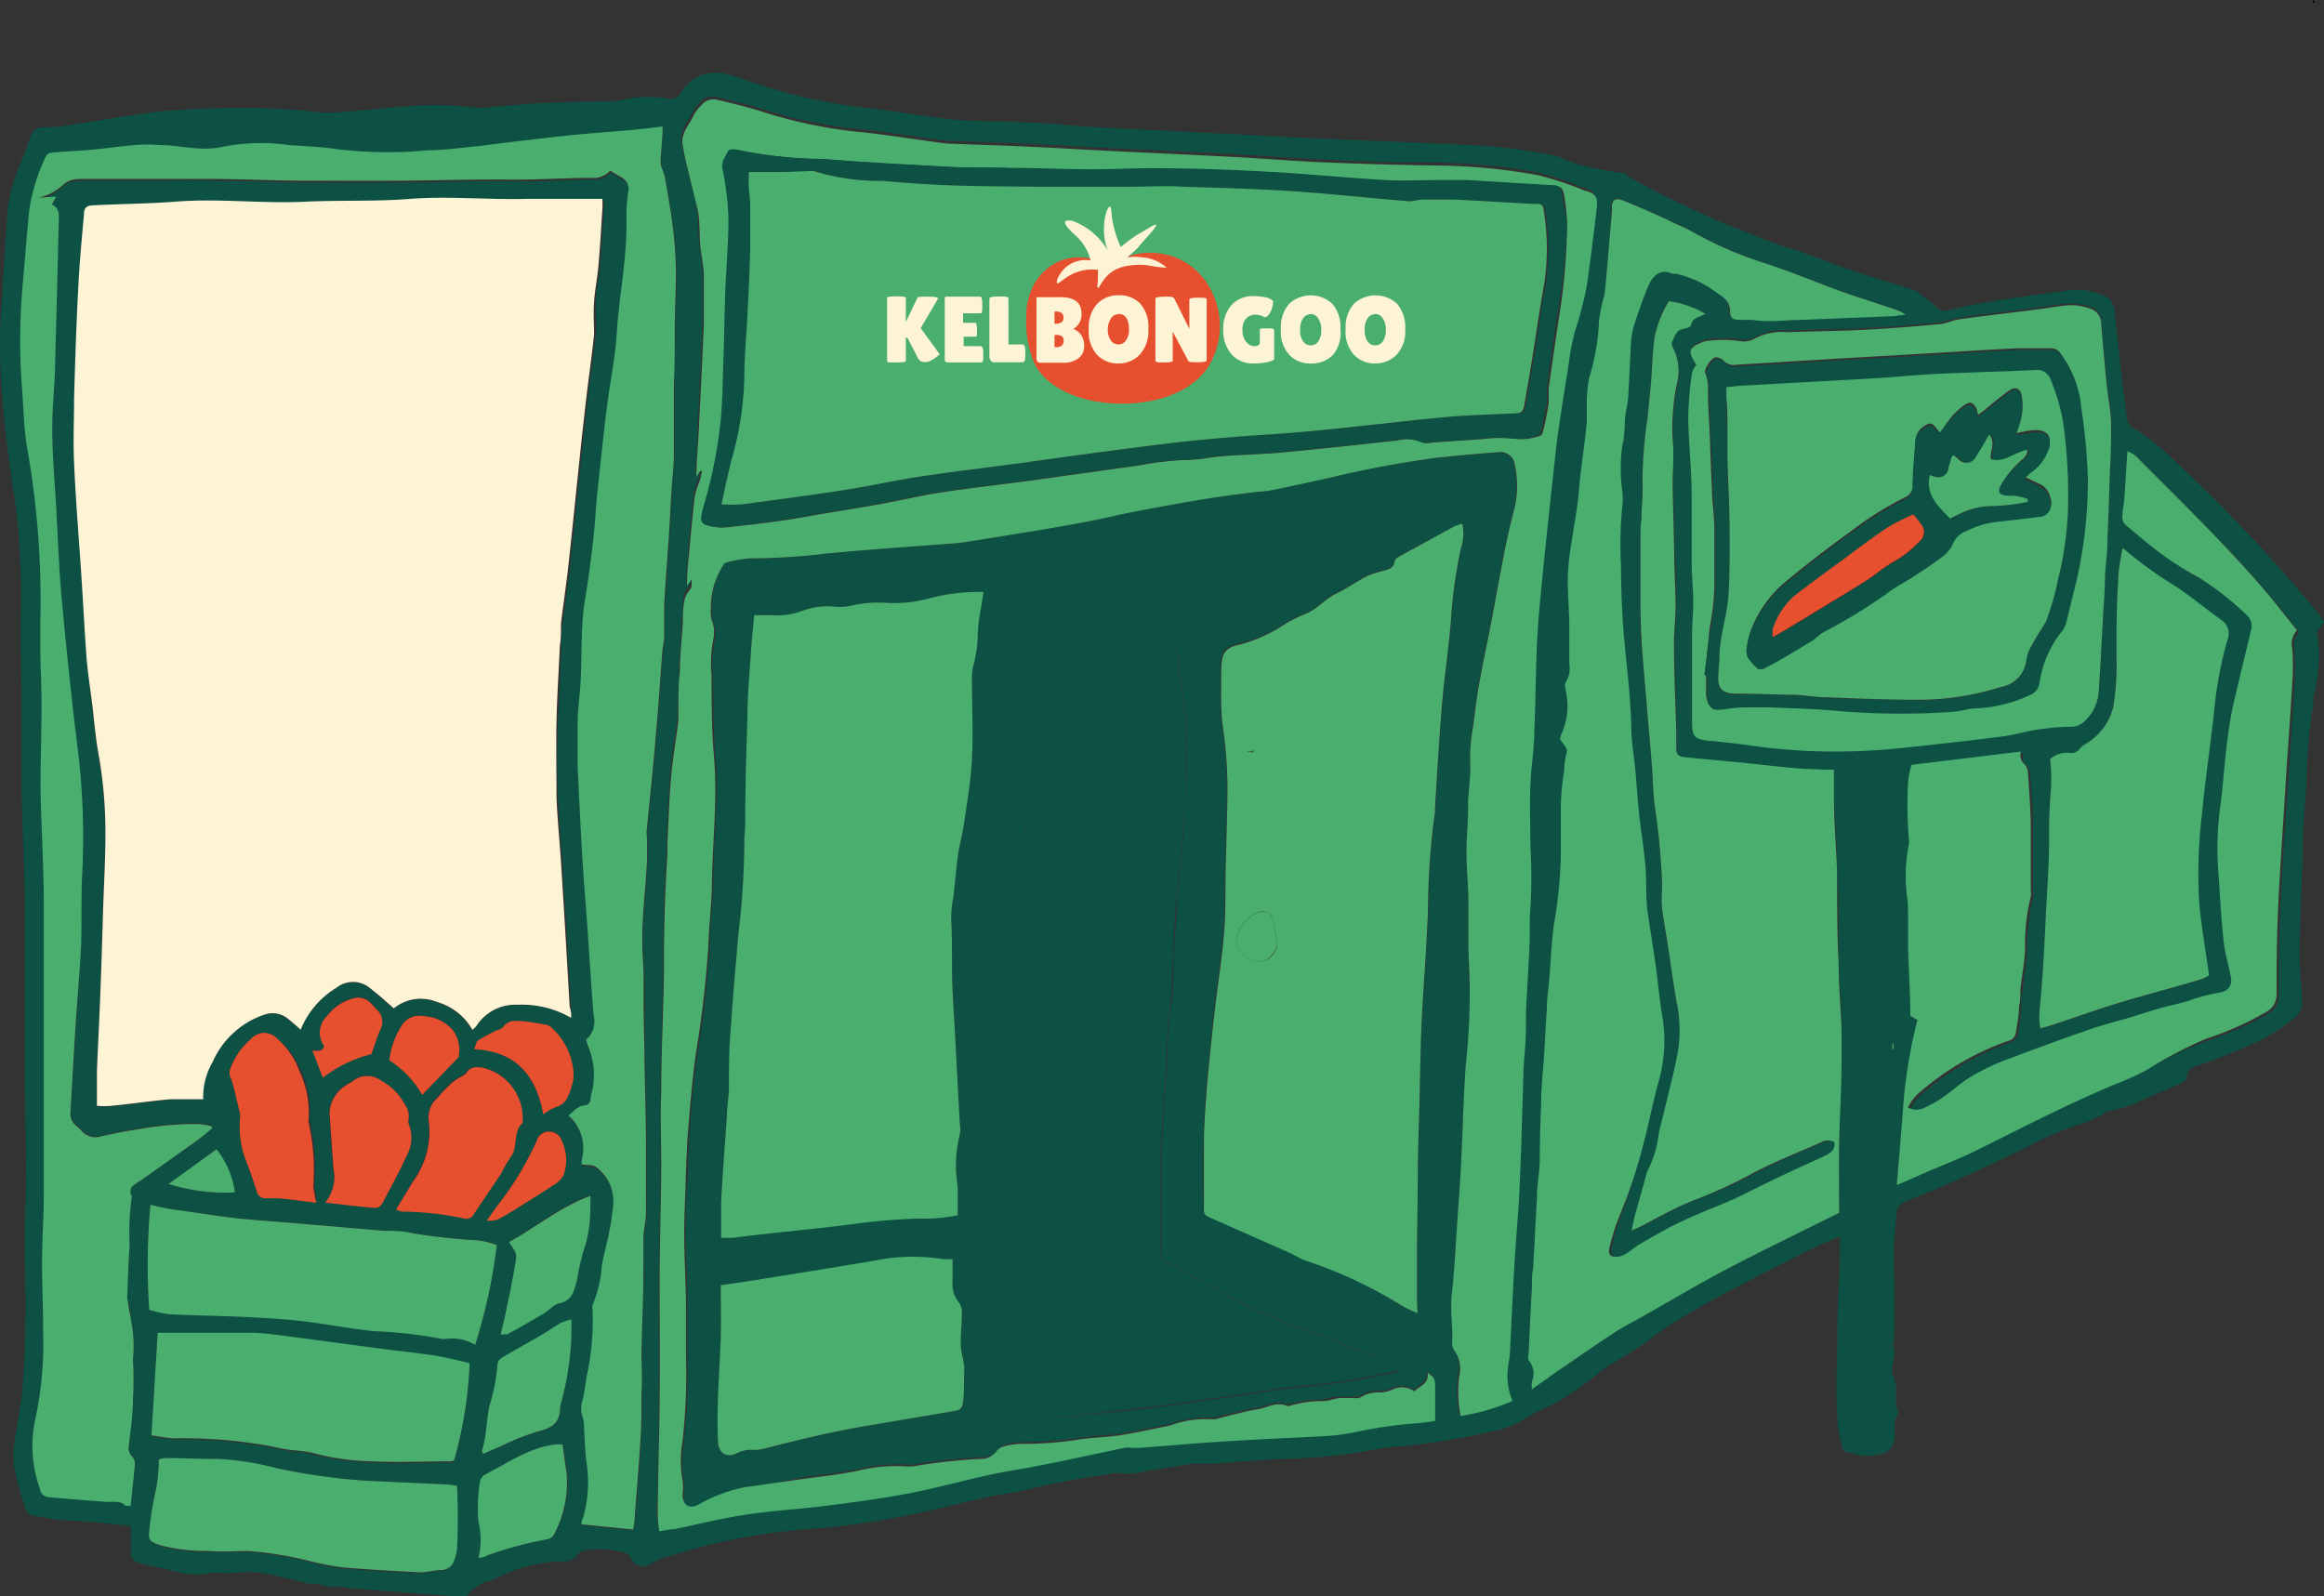 <svg xmlns="http://www.w3.org/2000/svg" viewBox="0 0 134.26 92.21"><rect x="0" y="0" width="134.26" height="92.21" fill="#333333" stroke="none"/><defs><style>.cls-1{fill:#0d5144;}.cls-2{fill:#fdf4d6;}.cls-3{fill:#49ae6e;}.cls-4{fill:#e7502f;}</style></defs><g id="Calque_2" data-name="Calque 2"><g id="Dessins"><path class="cls-1" d="M93.93,10l0,.12a50.92,50.92,0,0,0,6.21,3c1.11.45,2.51,1,3.09,1.18,1.26.36,2.46.88,3.7,1.3s2.33.74,3.5,1.11a.86.86,0,0,1,.28.11,14.35,14.35,0,0,1,1.15.91.68.68,0,0,0,.71.19c.7-.16,1.39-.33,2.1-.44,1.53-.25,3.07-.46,4.61-.67a3.81,3.81,0,0,1,2.23.26,1,1,0,0,1,.65.88c.12,1.17.25,2.35.38,3.52.11.91.23,1.81.34,2.72a.69.69,0,0,0,.38.55,13.37,13.37,0,0,1,1.9,1.44c2.08,1.93,4.1,3.94,6,6.05,1,1.11,2,2.26,2.92,3.4.07.09.13.2.2.31l-.44.57c.05.32.09.57.12.82s0,.53,0,.79a7.9,7.9,0,0,1-.31,2.1c0,.29,0,.61-.08.9a28.52,28.52,0,0,0-.31,4c-.09,1.1-.16,2.2-.23,3.31,0,.32,0,.65,0,1-.07,1.83-.15,3.67-.19,5.51a17.47,17.47,0,0,0,.08,1.77,9.34,9.34,0,0,1,.08,1.39,1.15,1.15,0,0,1-.43.69A12.37,12.37,0,0,1,130.8,60c-.87.43-1.79.79-2.69,1.16-.38.15-.77.26-1.16.4s-.59.25-.61.67a.55.55,0,0,1-.3.34c-.72.33-1.46.61-2.18.94a8.28,8.28,0,0,1-2.14.71c-.12,0-.22.17-.35.23a8.3,8.3,0,0,1-1.24.51,17.6,17.6,0,0,0-3.08,1.34c-1.18.56-2.35,1.13-3.55,1.67s-2.28,1-3.43,1.45a.74.74,0,0,0-.5.63,22.88,22.88,0,0,0-.13,3.79c0,.76,0,1.51,0,2.26,0,.19,0,.37,0,.55s0,.64-.06,1c0,0-.05.08,0,.11.21.48-.09.94-.07,1.41,0,.08,0,.18,0,.24.47.67,0,1.5.37,2.19,0,0,0,0,0,.06-.41.51-.1,1.14-.28,1.67a1.1,1.1,0,0,1-.53.62,3,3,0,0,1-1.2.16,6.08,6.08,0,0,1-1.16-.28,6.26,6.26,0,0,1-.36-2c-.13-1.68,0-3.37,0-5,0-1.41.1-2.82.15-4.23,0-.36,0-.73,0-1.17-.57.25-1.08.44-1.57.68-1.93,1-3.87,1.94-5.78,3a28.63,28.63,0,0,0-3.28,2,21.9,21.9,0,0,1-2,1.35,12.56,12.56,0,0,0-1.85,1.3,13.27,13.27,0,0,1-2.91,1.74c-.44.21-.82.49-1.23.71a6.45,6.45,0,0,1-1.68.53,37.11,37.11,0,0,1-5,.81,12.57,12.57,0,0,0-1.94.26,32.57,32.57,0,0,1-5.31.49c-1.26.07-2.52.18-3.78.27-.37,0-.74,0-1.1,0-.85.12-1.69.28-2.54.39a4.14,4.14,0,0,1-1.75.14,1.74,1.74,0,0,0-.54.07,45.85,45.85,0,0,0-4.81.92c-.72.16-1.45.24-2.16.4-1.72.38-3.42.83-5.14,1.16a48,48,0,0,1-4.79.66,34,34,0,0,0-6.65,1.07c-.74.22-1.49.42-2.23.65a3.23,3.23,0,0,0-.65.31.77.77,0,0,1-1.18-.35.58.58,0,0,0-.3-.26,5,5,0,0,0-2.24-.17.73.73,0,0,0-.51.26,1.05,1.05,0,0,1-.91.39,8.29,8.29,0,0,0-3.49.83c-.23.08-.44.2-.67.28a2.53,2.53,0,0,0-1.24.75.62.62,0,0,1-.82.2,1.11,1.11,0,0,0-.41-.08c-.81-.07-1.63-.12-2.44-.18l-3.12-.25c-.18,0-.35-.07-.53-.08s-.48,0-.72,0c-.06,0-.13,0-.17,0-.43-.25-.93-.1-1.38-.27s-.92-.2-1.37-.33a6.6,6.6,0,0,0-2.54-.21c-.45.06-.9,0-1.35,0a4.38,4.38,0,0,1-1.8,0c-.69-.22-1.43-.3-2.14-.5s-.7-.26-.72-.95c0-.42,0-.85,0-1.25C6.21,88,5,87.91,3.82,87.83c-.59,0-1.17-.16-1.75-.24A.71.71,0,0,1,1.41,87c-.06-.23-.15-.46-.21-.7-.14-.53-.3-1.06-.39-1.6a4,4,0,0,1,0-1.15c.15-1.19.41-2.37.51-3.57a68,68,0,0,0,.1-7.42c0-.49,0-1,0-1.47.17-3.53,0-7.07,0-10.6,0-2.73,0-5.45,0-8.17,0-2.12-.12-4.25-.17-6.37,0-1.17,0-2.34,0-3.5,0-1.59,0-3.19-.05-4.78,0-.66,0-1.31,0-2a42.92,42.92,0,0,0-.34-6.79C.61,27.33.39,25.71.23,24.08.09,22.64,0,21.19,0,19.73c0-1.08.1-2.16.16-3.24L.4,12.57a8.94,8.94,0,0,1,.65-2.79c.27-.66.52-1.32.76-2a.68.68,0,0,1,.68-.43c.4,0,.81,0,1.22-.08,1.45-.22,2.89-.46,4.34-.67.62-.09,1.25-.19,1.88-.22,1.12-.07,2.25-.13,3.37-.14s2.25,0,3.37.09c.75,0,1.5.18,2.24.18s1.63-.11,2.44-.18c.57,0,1.14-.15,1.71-.15a18.65,18.65,0,0,1,4.09,0,4.17,4.17,0,0,0,1.22,0c1-.07,1.91-.17,2.87-.22,1.19-.06,2.39-.07,3.59-.11A4.89,4.89,0,0,0,36,5.76a6.75,6.75,0,0,1,2.61-.06.65.65,0,0,0,.71-.32,2.52,2.52,0,0,1,1.11-1,2.67,2.67,0,0,1,1.91,0c.53.16,1,.34,1.57.52a30.66,30.66,0,0,0,6.29,1.35c1.39.17,2.79.39,4.19.58.5.07,1,.11,1.52.13,1.33.06,2.66.07,4,.14,1.14.06,2.28.18,3.42.25l6.56.33L76.05,8c3.15.14,6.29.24,9.44.41a34.17,34.17,0,0,1,3.89.49c1,.18,1.11.44,2.27.72A16.09,16.09,0,0,0,93.93,10ZM33,58.81c0-.22,0-.38,0-.53q-.24-4.11-.49-8.2c-.08-1.31-.22-2.61-.27-3.92-.06-1.47-.07-2.94,0-4.41s.13-2.86.19-4.29c0-.45,0-.9.07-1.35.13-1.09.3-2.18.42-3.28.23-2.09.44-4.19.66-6.28.12-1.18.25-2.36.39-3.53s.32-2.4.44-3.6c.06-.62,0-1.26,0-1.89s.19-1.37.25-2.06c.1-1.1.16-2.2.23-3.3a5.65,5.65,0,0,0,0-.58H30.48c-2.25,0-4.49-.21-6.75,0-2,.15-4,.07-6,.16-2.52.11-5-.22-7.54,0-1.57.12-3.15.13-4.72.21-.41,0-.54.11-.58.55-.13,1.41-.26,2.81-.33,4.22-.11,2.12-.18,4.25-.24,6.37,0,1.25-.08,2.5,0,3.74.09,2.13.27,4.25.41,6.37.11,1.63.19,3.26.31,4.89.06.94.18,1.87.29,2.81s.18,1.79.34,2.67a26,26,0,0,1,.4,4.57c0,1.55-.09,3.11-.14,4.66s-.1,3.35-.17,5c0,1.37-.13,2.74-.18,4.11,0,.65,0,1.3,0,2a4.64,4.64,0,0,0,.83,0c1.14-.11,2.27-.28,3.41-.38.6-.05,1.22,0,1.9,0a4,4,0,0,1,.54-2.14,5,5,0,0,1,3-2.75,1.4,1.4,0,0,1,1.38.26c.24.19.46.39.71.61a5.05,5.05,0,0,1,2.08-2.43,1.53,1.53,0,0,1,1.89,0l.52.42c.3.25.58.51.89.78a2.45,2.45,0,0,1,2.49-.37,3.4,3.4,0,0,1,2.05,1.61,1.67,1.67,0,0,0,.23-.22,2.67,2.67,0,0,1,2.38-1.23A5.71,5.71,0,0,1,33,58.81Zm73.26,11.26c0-1.32,0-2.65,0-4,0-1.59.1-3.19.14-4.78,0-.6,0-1.19,0-1.78,0-1.29-.13-2.58-.17-3.87,0-1.71,0-3.43-.09-5.15,0-1.45-.13-2.9-.18-4.35,0-.54,0-1.09,0-1.65l-.46,0c-.63,0-1.27,0-1.9-.1-1.2-.11-2.39-.26-3.59-.37l-2.63-.21c-.44,0-.49-.09-.5-.52s0-.69,0-1c-.05-1.67-.11-3.35-.13-5,0-.73.09-1.47.09-2.2,0-1.06,0-2.12-.08-3.18l-.09-3.74c0-.92,0-1.84,0-2.76a12.44,12.44,0,0,1,.23-3.1A3,3,0,0,0,96.59,20a.36.36,0,0,1,0-.29c.15-.3.23-.66.66-.72.15,0,.4-.12.42-.21.07-.44.47-.45.83-.66a5.71,5.71,0,0,0-2.11-.73,6.79,6.79,0,0,0-.81,2c-.14.93-.15,1.87-.23,2.81-.06.67-.13,1.34-.2,2a24.76,24.76,0,0,0-.28,3.85c0,.63,0,1.27-.06,1.9,0,.4-.06.81-.06,1.22,0,1.33,0,2.65,0,4,0,.83,0,1.67.11,2.5.17,2.18.37,4.36.55,6.54.07.86.06,1.72.2,2.57A39.13,39.13,0,0,1,96,51.12c0,.45,0,.9,0,1.34.11.87.26,1.74.4,2.6s.27,1.9.44,2.85A7.65,7.65,0,0,1,97,60.77c-.21,1.14-.51,2.27-.78,3.4-.1.44-.23.87-.32,1.31a6.35,6.35,0,0,1-.65,2.16,1.23,1.23,0,0,0-.09.29c-.21.77-.43,1.53-.64,2.3-.07.26-.12.52-.19.87l.55-.25c1.06-.53,2.09-1.14,3.19-1.56a26.71,26.71,0,0,0,3.28-1.47c1.27-.7,2.62-1.22,4-1.81a.75.75,0,0,1,.75,0c0,.44-.23.64-.56.79-.64.3-1.29.58-1.93.89-1,.49-2.05,1-3.08,1.49-.67.31-1.36.55-2,.85s-1.31.57-1.94.89-1.19.62-1.77,1c-.3.18-.55.43-.86.59a1,1,0,0,1-.68.1c-.26-.08-.22-.39-.16-.59a12.19,12.19,0,0,1,.58-1.92A29.36,29.36,0,0,0,94.91,66c.3-1.12.52-2.27.82-3.39A8.81,8.81,0,0,0,96,58.82c-.19-1-.28-2.1-.42-3.15s-.34-1.93-.44-2.91S95.1,50.93,95,50s-.25-1.9-.35-2.86-.16-1.83-.24-2.74-.22-1.63-.23-2.44c0-1.5-.2-3-.35-4.46s-.19-3.18-.24-4.78a22.92,22.92,0,0,1,.08-3.61,3,3,0,0,0,0-.67,10.17,10.17,0,0,1,0-2.81c0-.18.06-.36.08-.54,0-.36,0-.73.08-1.09s.15-.84.18-1.27c.07-1,.1-2,.16-3.06a4.31,4.31,0,0,1,.2-1c.23-.72.48-1.43.77-2.13.2-.5.58-1,1.28-.82.11,0,.24,0,.36.06a6,6,0,0,1,2.31,1.08c.43.28.8.51.8,1.11,0,.38.18.47.57.47l.73,0c.38,0,.77.07,1.16.07s.94,0,1.4-.06l5.52-.22c.26,0,.51-.05.76-.08a2,2,0,0,0-.66-.33c-1-.33-2-.64-3-1-1.48-.54-2.93-1.15-4.43-1.64a22,22,0,0,1-4.31-1.89c-.32-.18-.66-.32-1-.47s-.59-.29-.89-.42c-.69-.31-1.38-.61-2.08-.89-.36-.14-.54,0-.59.37l0,.31C93,13.82,92.86,15.4,92.7,17a9.85,9.85,0,0,0-.27,1.5,12.73,12.73,0,0,1-.58,3.36,8,8,0,0,0-.13,1.39c0,.39,0,.78,0,1.16-.11,1.12-.27,2.23-.4,3.34,0,.47-.07.94-.14,1.41-.13.92-.3,1.84-.43,2.76a12.17,12.17,0,0,0-.13,1.59c0,.89.08,1.79.09,2.69,0,.71,0,1.42,0,2.14a1.63,1.63,0,0,1-.21,1.11c-.07.09,0,.3,0,.46a3.91,3.91,0,0,1-.24,2.5.82.82,0,0,0-.08.31c.17.27.45.53.4.66a5.42,5.42,0,0,0-.17,1.19,13.3,13.3,0,0,0-.19,2.35c0,.88,0,1.76,0,2.64A27,27,0,0,1,89.85,53c-.21,1.14-.23,2.31-.33,3.47,0,.61-.11,1.22-.15,1.83-.06.95-.11,1.91-.17,2.87,0,.77-.12,1.54-.15,2.31,0,1.23,0,2.46-.09,3.7,0,.66-.12,1.33-.16,2-.08,1.36-.14,2.72-.22,4.09,0,.36,0,.73-.07,1.09-.07,1.27-.13,2.53-.19,3.8,0,.14,0,.33,0,.42a1.18,1.18,0,0,1,.19,1.23,2,2,0,0,0,0,.45l1.28-.91c1.14-.78,2.28-1.58,3.44-2.34.51-.34,1.06-.61,1.59-.91,1.62-.92,3.22-1.87,4.86-2.74C101.82,72.24,104,71.19,106.25,70.07ZM41.87,32.53a7.06,7.06,0,0,1,1.4-.24A37.21,37.21,0,0,0,47.62,32c1.19-.12,2.4-.21,3.6-.31l2.87-.21c.49,0,1-.06,1.47-.13,1.29-.19,2.58-.4,3.87-.62s2.34-.39,3.51-.62c.86-.16,1.71-.38,2.57-.54,1.28-.25,2.57-.48,3.86-.7.95-.15,1.9-.28,2.85-.4.38-.06.77,0,1.15-.13,1.08-.21,2.16-.46,3.24-.69A62.87,62.87,0,0,1,83,26.47c1.16-.11,2.32-.23,3.48-.31a.85.85,0,0,1,1,.75,5.73,5.73,0,0,1,0,2.37c-.2.79-.4,1.59-.56,2.39-.3,1.5-.56,3-.85,4.51-.22,1.15-.47,2.28-.67,3.43-.14.8-.24,1.61-.34,2.42A10,10,0,0,0,84.93,44c.06.91-.13,1.78-.12,2.68s-.1,1.75-.09,2.62.09,2,.11,2.95c0,.77,0,1.55,0,2.32,0,1,0,1.92.08,2.88a39.83,39.83,0,0,1-.24,4.23c-.13,1.91-.17,3.84-.27,5.75-.05,1.11-.15,2.21-.22,3.31-.09,1.31-.15,2.61-.29,3.91-.11,1,.09,2,0,3.05A.63.63,0,0,0,84,78a1.81,1.81,0,0,1,.21,1.53,7.47,7.47,0,0,0,.09,2.25,12.17,12.17,0,0,0,3-.87,3.71,3.71,0,0,1-.25-2c0-.26.08-.52.1-.79.09-1.79.17-3.59.28-5.39.08-1.34.21-2.68.27-4,.09-1.79.13-3.59.19-5.39,0-.84.07-1.67.11-2.51s0-1.59.08-2.39c0-1.18.13-2.36.19-3.54a1.08,1.08,0,0,1,0-.18c0-.74,0-1.48.06-2.21a30.79,30.79,0,0,0,0-3.72c0-1.15,0-2.29,0-3.44s.19-2.11.23-3.17c.1-2.14.07-4.3.24-6.43.26-3.24.61-6.47,1-9.7.19-1.7.49-3.39.75-5.08A13.6,13.6,0,0,1,91,19.09a18.67,18.67,0,0,0,.63-2.93c.19-1.42.38-2.83.54-4.25.06-.54.07-.91-.7-1.07a3.45,3.45,0,0,1-.34-.14,19.46,19.46,0,0,0-2.39-.76,35,35,0,0,0-6-.55q-3.16,0-6.32-.18c-1.66-.07-3.31-.21-5-.3-2.45-.13-4.9-.24-7.35-.36-1.6-.08-3.19-.18-4.78-.25s-3-.11-4.54-.17a6,6,0,0,1-.61-.07c-1.6-.21-3.2-.48-4.81-.63a27.24,27.24,0,0,1-5.43-1.17c-.84-.26-1.69-.46-2.54-.67a.92.92,0,0,0-.93.34,2.27,2.27,0,0,0-.44.59c-.24.53-.71,1-.63,1.62a11.88,11.88,0,0,0,.3,1.44c.18.77.43,1.53.56,2.31s.09,1.38.16,2.07.18,1.21.21,1.82c0,.93,0,1.87,0,2.81-.08,2-.18,3.92-.28,5.88,0,1-.1,1.94-.15,2.92L40.4,27l.11,0c0,.2-.09.41-.15.61a4.41,4.41,0,0,0-.27.85c-.12.95-.2,1.91-.29,2.86-.06.71-.11,1.43-.16,2.14,0,.05,0,.1,0,.17l.26-.36c0,.46,0,.45-.16.68a1.16,1.16,0,0,0-.25.54c-.06.42-.07.85-.09,1.28-.06.93-.12,1.87-.17,2.8,0,.71-.06,1.43-.09,2.14,0,.24,0,.49,0,.73-.13,1-.32,2.09-.41,3.14-.12,1.28-.15,2.57-.22,3.86,0,.22,0,.44,0,.67q-.2,3-.2,6.06c0,2.55-.12,5.11-.16,7.66,0,1.43,0,2.86,0,4.3,0,2.18-.07,4.37-.09,6.56,0,2.35,0,4.7,0,7s-.08,4.47-.11,6.71a5.59,5.59,0,0,0,.09.86c.34,0,.61-.07.86-.12,1.4-.29,2.8-.64,4.21-.85s3.09-.32,4.63-.51,3.12-.4,4.67-.7,3.14-.74,4.71-1.08c1-.22,2-.35,3-.56,1.6-.32,3.19-.68,4.79-1a1.5,1.5,0,0,1,.42,0,3.85,3.85,0,0,0,.48,0c1.73-.13,3.46-.29,5.2-.39,1.89-.12,3.79-.19,5.69-.3a11.92,11.92,0,0,0,1.46-.2,26.06,26.06,0,0,1,3.51-.52A11.06,11.06,0,0,0,82.87,82c0-.72,0-1.39,0-2.06a1,1,0,0,0-.09-.42c0-.08-.15-.14-.34-.31.07.72-.5.76-.77,1.09a1.18,1.18,0,0,0-1.19-.14,1.94,1.94,0,0,1-.87.2,1.75,1.75,0,0,0-1,.26.54.54,0,0,1-.29.07c-.32,0-.64,0-1,0s-.62.12-.92.17a6.34,6.34,0,0,0-1.89.26.29.29,0,0,1-.24,0c-.59-.23-1.1.13-1.64.21-.84.13-1.66.38-2.49.58-.06,0-.12,0-.18,0a5.83,5.83,0,0,0-2.27.34c-1,.19-1.92.4-2.88.56-.73.11-1.47.13-2.2.22a21.19,21.19,0,0,1-3.47.28,3.89,3.89,0,0,0-1.07.15.72.72,0,0,0-.4.26,1.12,1.12,0,0,1-.95.46,32.74,32.74,0,0,0-3.83.42,2.5,2.5,0,0,1-.61,0,9.48,9.48,0,0,0-2.54.24c-1.15.26-2.33.36-3.5.53L43.14,86a8.72,8.72,0,0,0-2.69,1c-.62.33-1,0-.94-.6a2.32,2.32,0,0,0,0-.79,6.6,6.6,0,0,1,0-2.26,34.72,34.72,0,0,0,.2-4.89c0-1.06,0-2.13,0-3.19,0-1.26-.09-2.53-.1-3.79,0-1,0-2,.08-3.06s.07-2.08.15-3.12c.11-1.4.24-2.81.42-4.21a63.49,63.49,0,0,0,.74-6.31c0-1.29.19-2.57.21-3.86,0-2.34.31-4.69.13-7-.12-1.6-.13-3.22-.15-4.83a7.2,7.2,0,0,1,.1-2.07,1.91,1.91,0,0,0-.08-1.08,1.72,1.72,0,0,1-.06-.71A4.47,4.47,0,0,1,41.87,32.53ZM81,79l-2-.79c-.94-.37-1.86-.75-2.8-1.09a35.21,35.21,0,0,1-4.73-2c-1.22-.66-2.43-1.33-3.66-2-.71-.37-.74-.44-.71-1.24,0-1,0-1.91,0-2.87,0-.76,0-1.51,0-2.26.08-1.62.18-3.23.3-4.84.1-1.17,0-2.36.22-3.54s.13-2.28.19-3.42S68,53,68,51.93c.1-1.18.26-2.35.35-3.53s.15-2.29.19-3.43a27.86,27.86,0,0,0,0-2.89c-.12-1.44-.34-2.87-.51-4.31A2.63,2.63,0,0,1,68,37c.1-.57.09-1.22.65-1.56a5.14,5.14,0,0,1,1.41-.59,7.5,7.5,0,0,0,1.81-.45c1.18-.66,2.38-1.28,3.51-2a34.85,34.85,0,0,1,3.81-2c.85-.39,1.65-.88,2.48-1.31s1.46-.73,2.19-1.11c.21-.11.51-.16.56-.57-.25,0-.46,0-.67,0a37.43,37.43,0,0,0-5.68,1c-1.42.31-2.84.62-4.27.87s-3,.43-4.54.67-3.18.54-4.77.84c-1.1.21-2.2.46-3.3.69-.33.07-.67.1-.93.15a7.05,7.05,0,0,1,.11,1.15,7.21,7.21,0,0,1-.34,2.1,2.63,2.63,0,0,0-.15.78q-.12,1.65-.21,3.3c-.09,1.78-.19,3.55-.27,5.33-.07,1.43-.1,2.86-.17,4.29,0,.47-.11.93-.16,1.4S59,51,58.91,51.52c-.1,1.12-.17,2.24-.26,3.36-.13,1.57-.33,3.13-.4,4.7-.09,2-.09,4-.14,6,0,.68-.08,1.35-.1,2,0,1.18,0,2.37,0,3.55,0,1.53-.11,3.06-.12,4.6,0,1.24.07,2.49.09,3.73,0,.86,0,1.71,0,2.64.25,0,.45,0,.65,0L60.05,82l4.82-.46c.81-.09,1.62-.18,2.43-.29l5-.71c1-.14,2-.34,3-.4a41,41,0,0,0,5.38-.87A1.81,1.81,0,0,0,81,79ZM12.25,65.2l0-.19a6.17,6.17,0,0,0-.75-.12,18.8,18.8,0,0,0-3.59.32c-.67.1-1.33.24-2,.38a1.08,1.08,0,0,1-1.21-.35c-.09-.11-.21-.19-.31-.29a.88.88,0,0,1-.29-.72c.09-1.43.16-2.86.25-4.28.09-1.58.22-3.15.28-4.72s0-3.11.09-4.66a41.33,41.33,0,0,0-.27-7.29c-.35-2.8-.64-5.61-.9-8.42-.17-1.79-.23-3.59-.33-5.39C3.1,27.94,3,26.41,3,24.88c0-1.35.13-2.7.17-4.05.08-2.69.14-5.39.21-8.09,0-.35,0-.65-.4-.81l.24-.46-1,.06a3.11,3.11,0,0,0,1.48-.81,1.47,1.47,0,0,1,.84-.27c1.35,0,2.7,0,4.05,0s2.54-.05,3.81,0c1.77,0,3.55.08,5.33.1s3.72,0,5.57,0,3.8-.11,5.7-.07c1.72.05,3.44-.07,5.16-.09a1.34,1.34,0,0,0,1.12-.42l.64.38a.76.76,0,0,1,.4.87,9.75,9.75,0,0,0-.1,1.53c.05,2.19-.41,4.34-.55,6.52-.09,1.46-.4,2.91-.58,4.37-.21,1.71-.39,3.41-.57,5.12-.08.81-.11,1.63-.21,2.44-.13,1.18-.28,2.35-.48,3.52-.29,1.71-.16,3.43-.28,5.14-.05.67-.13,1.35-.15,2,0,.84,0,1.68,0,2.51.08,1.76.17,3.51.27,5.27.09,1.43.21,2.85.31,4.28.11,1.61.21,3.22.34,4.83a1.4,1.4,0,0,1-.44,1.44c0,.09.05.2.09.29a4.23,4.23,0,0,1,.2,2.93c-.05.22-.05.52-.38.56s-.63.36-.92.59a2.51,2.51,0,0,1,.77,2.55,1.8,1.8,0,0,0,0,.28c.31,0,.62,0,.8.13a2.46,2.46,0,0,1,1,2.35c-.05.45-.11.9-.2,1.34-.13.65-.32,1.3-.44,2a7.34,7.34,0,0,1-.54,2.31.48.48,0,0,0,0,.24A15,15,0,0,1,34,79.24c-.12.56-.17,1.13-.3,1.69a1.52,1.52,0,0,0,0,1,2,2,0,0,1,.08.6c0,.65.06,1.3.13,1.95a7.35,7.35,0,0,1-.15,3.13c-.06.17-.09.35-.13.51l3,.3c0-.24.06-.56.09-.87.1-1.39.23-2.77.31-4.16.05-1,.07-1.91.07-2.87,0-.73-.06-1.47,0-2.21,0-1.57.08-3.14.11-4.72,0-.67-.06-1.34,0-2,0-.5.14-1,.15-1.51,0-1.41.06-2.82,0-4.23,0-1.78-.06-3.56-.09-5.34,0-1.36,0-2.73-.05-4.1,0-.57-.06-1.14-.07-1.71-.06-2.17.39-4.32.25-6.49a.55.55,0,0,1,0-.18c.13-1.35.27-2.69.4-4,.1-1.14.2-2.28.29-3.42s.15-2.07.23-3.11a5.07,5.07,0,0,0,.09-.54c0-.63,0-1.26,0-1.89.07-1.32.18-2.64.27-4,.06-.92.1-1.83.16-2.75,0-.67.12-1.34.13-2,0-1.36,0-2.73,0-4.1,0-.86,0-1.71.05-2.57,0-.27,0-.53,0-.8,0-1,.09-2.08.07-3.12a23.08,23.08,0,0,0-.19-2.62c-.11-.95-.29-1.89-.45-2.84a5.17,5.17,0,0,0-.18-.51,1.4,1.4,0,0,1-.07-.4c0-.65.07-1.29.12-2-.76.09-1.44.17-2.13.23-.91.08-1.83.14-2.74.23-1.06.1-2.12.22-3.17.35s-2.11.27-3.16.38c-.78.08-1.55.13-2.32.18a24.74,24.74,0,0,1-5.44-.08c-.9-.14-1.82-.15-2.73-.23a11.3,11.3,0,0,0-3.67.1,5,5,0,0,1-1.4.11c-.77,0-1.54-.15-2.32-.2a8.07,8.07,0,0,0-1.39,0c-.88.07-1.75.2-2.62.28-.67.06-1.35.08-2,.14-.22,0-.45,0-.56.28a10.69,10.69,0,0,0-.93,3c-.15,1.42-.25,2.84-.38,4.26a36.2,36.2,0,0,0-.05,6.07c.09,1.14.1,2.3.29,3.42a50.29,50.29,0,0,1,.77,10c0,.66,0,1.31,0,2,0,1,.07,1.92.07,2.88,0,1.6-.08,3.19-.06,4.79,0,2.23.17,4.46.19,6.68,0,3.65,0,7.29,0,10.93,0,2,0,4.06,0,6.08,0,1.21-.1,2.41-.1,3.62s0,2.7.06,4A21,21,0,0,1,2,82.18,7.3,7.3,0,0,0,2.3,86a.55.55,0,0,0,.51.45q1.68.15,3.36.27c.38,0,.78-.09,1.1.23.05,0,.18,0,.29,0,.08-.81.17-1.58.24-2.36a.64.64,0,0,0-.14-.48.67.67,0,0,1-.2-.66c.09-.87.19-1.75.23-2.62a20.11,20.11,0,0,0,0-2.33,7.52,7.52,0,0,0-.12-2.32s0,0,0-.06c0-.28-.09-.56-.14-.83A2.29,2.29,0,0,1,7.35,75c0-1,.07-2,.14-3.06a14.36,14.36,0,0,1,.13-2.78c-.27-.54.16-.7.5-.93,1.13-.79,2.26-1.6,3.39-2.41C11.76,65.61,12,65.4,12.25,65.2ZM81.89,75.87v-.94c0-.75,0-1.51,0-2.26,0-1.75,0-3.51.05-5.26,0-1.43.07-2.86.11-4.29s0-2.74.11-4.11c.11-2.2.3-4.4.37-6.6a42.14,42.14,0,0,1,.4-5.5c0-.08,0-.17,0-.25.13-2,.24-4,.41-6,.14-1.69.41-3.37.53-5.06a26.65,26.65,0,0,1,.55-3.88,2.82,2.82,0,0,0,.09-1.48,3.79,3.79,0,0,0-.48.17l-3.25,1.72a.44.44,0,0,0-.22.27c0,.35-.29.42-.54.5a8,8,0,0,0-1,.31c-.63.32-1.22.74-1.85,1.05s-1.06.86-1.69,1.13a9.53,9.53,0,0,0-1.16.56,9,9,0,0,1-2.65,1.21c-1,.19-1.2.56-1.16,1.66,0,.08,0,.16,0,.25,0,.28,0,.56,0,.85a17.15,17.15,0,0,0,.06,1.76,25.48,25.48,0,0,1,.3,4.27c0,1.37-.07,2.74-.1,4.11s0,2.5-.09,3.74c-.11,1.43-.35,2.84-.51,4.26s-.33,2.92-.46,4.39c-.1,1.22-.16,2.44-.2,3.67s0,2.28,0,3.42c0,.61,0,.59.56.84l4.52,2a7.75,7.75,0,0,0,.7.36A26.07,26.07,0,0,1,81,75.47,7.13,7.13,0,0,0,81.89,75.87ZM43.57,35.54c-.06.65-.12,1.24-.16,1.82-.08,1.35-.18,2.7-.22,4-.07,2.08-.09,4.17-.13,6.25,0,.31-.06.61-.05.92a46.12,46.12,0,0,1-.34,5.25c-.16,1.79-.32,3.59-.44,5.38-.08,1.24-.07,2.49-.12,3.74,0,.47-.08.93-.11,1.4-.12,1.69-.25,3.38-.34,5.07,0,.67,0,1.34,0,2.08l.64,0c.59-.07,1.18-.15,1.77-.21,1.74-.2,3.49-.36,5.24-.59a35.29,35.29,0,0,1,3.84-.32,9.11,9.11,0,0,0,2.18-.19c0-.57,0-1.12,0-1.67a7.26,7.26,0,0,1,.12-3,1.56,1.56,0,0,0,0-.61l-.3-5.63c-.06-1.1-.12-2.2-.15-3.3,0-.94,0-1.88-.06-2.81a6.36,6.36,0,0,1,.12-1.24c.1-.81.16-1.62.27-2.43.09-.64.27-1.28.36-1.92.18-1.22.39-2.43.45-3.65.06-1.55,0-3.1,0-4.66a2.92,2.92,0,0,1,.09-.78,7.47,7.47,0,0,0,.25-1.88,10.28,10.28,0,0,1,.19-1.45c0-.3.09-.59.14-.9l-.32,0a11,11,0,0,0-3,.42,7.81,7.81,0,0,1-2.31.21,6.77,6.77,0,0,0-2,.16,3.11,3.11,0,0,1-1,.06,4.1,4.1,0,0,0-1.81.23,4.13,4.13,0,0,1-1.81.26C44.28,35.52,44,35.54,43.57,35.54Zm66,32.93,1.54-.69c1-.46,2.13-.87,3.15-1.38,2.6-1.29,5.17-2.62,7.85-3.74a16.94,16.94,0,0,0,1.84-.83,24.08,24.08,0,0,1,3.59-1.71,18.18,18.18,0,0,0,3.52-1.57,1.12,1.12,0,0,0,.59-1c0-1.59,0-3.19.08-4.78.1-2.25.25-4.49.4-6.73s.3-4.32.43-6.49a14.11,14.11,0,0,0,0-1.95,1.21,1.21,0,0,1,.27-1.1c-.65-.8-1.26-1.6-1.91-2.36-2.26-2.62-4.74-5-7.18-7.48a1.7,1.7,0,0,0-.71-.5c-.06.95-.11,1.86-.18,2.77,0,.35-.11.69-.11,1a.64.64,0,0,0,.18.48c.75.63,1.49,1.27,2.29,1.84a19.11,19.11,0,0,0,2,1.24,17.27,17.27,0,0,1,2.7,2.12.85.85,0,0,1,.25.94c-.36,1.4-.72,2.8-1,4.21-.45,2-.51,4-.77,6a17.45,17.45,0,0,0-.11,3.61c.09,1.35.16,2.69.3,4,.07.73.29,1.44.43,2.16.1.53-.18.84-.71.92a8.09,8.09,0,0,0-1.18.28c-.24.06-.46.16-.7.23-.53.14-1.07.26-1.6.41s-1.13.35-1.69.52c-.79.23-1.58.43-2.35.7-1.56.54-3.11,1.11-4.65,1.69a12.82,12.82,0,0,0-1.88.87c-.67.39-1.26.91-1.9,1.35a6.25,6.25,0,0,1-1,.57,1,1,0,0,1-1,0,3.3,3.3,0,0,1,.5-.71,15.88,15.88,0,0,1,5.12-3.07c.29-.1.58-.23.63-.59s.12-1,.17-1.46c0-.34,0-.69.08-1,.09-.83.22-1.66.27-2.5a11.39,11.39,0,0,1,.33-2.85,1.13,1.13,0,0,0,0-.37c0-1.26,0-2.53,0-3.8,0-1-.09-2-.16-2.93a.8.8,0,0,0-.21-.56.64.64,0,0,1-.19-.72l-6.33.77a4.81,4.81,0,0,0-.21,1.24,24.8,24.8,0,0,0,.06,3.11.48.48,0,0,1,0,.24,9.1,9.1,0,0,0-.11,3c0,.42.06.85.06,1.28s-.07,1,0,1.52c0,1.39.08,2.77.13,4.1l.41.25a29.68,29.68,0,0,0-.8,4.69C109.86,65.2,109.72,66.78,109.58,68.47Zm18-12.12c-.19-1.39-.41-2.66-.52-3.93a28.12,28.12,0,0,1,.13-5.27c.19-2,.49-4,.71-6a22.48,22.48,0,0,1,.77-4.15.93.93,0,0,0-.37-1.17c-.87-.64-1.71-1.32-2.61-1.93a22.29,22.29,0,0,1-3-2.17s0,0-.1,0c-.08.61-.21,1.22-.23,1.84-.06,1.48-.06,3-.1,4.46a14.33,14.33,0,0,1-.19,2.85A3.43,3.43,0,0,1,120.51,43a1.15,1.15,0,0,0-.32.25.64.64,0,0,1-.63.28,1.41,1.41,0,0,0-1.13.37,9.07,9.07,0,0,1,.06,1.64,30.72,30.72,0,0,0-.11,3.18c0,1.47-.13,2.93-.2,4.4-.05,1-.1,2.08-.17,3.12-.05.81-.14,1.63-.2,2.44a4.54,4.54,0,0,0,.06.77l.72-.21c1.22-.4,2.43-.84,3.66-1.22,1.62-.49,3.26-.92,4.88-1.4A2.24,2.24,0,0,0,127.62,56.35ZM98,21.08a1.32,1.32,0,0,0-.2.39A20.1,20.1,0,0,0,97.55,24c0,1.55.16,3.1.2,4.65,0,1.31,0,2.62,0,3.93,0,.67.09,1.34.09,2s-.06,1.34-.07,2c0,1.66,0,3.32,0,5,0,.89.14,1,1,1.13l.18,0c.77.09,1.55.16,2.31.28a34.59,34.59,0,0,0,7,.26c1.12-.06,2.24-.2,3.36-.32,1.36-.15,2.72-.3,4.07-.48.67-.09,1.32-.3,2-.39s1.34-.13,2-.17a1.16,1.16,0,0,0,.85-.41,2.58,2.58,0,0,0,.72-1.53c.1-1.44.17-2.89.25-4.34,0-.81.07-1.63.12-2.44,0-.65.11-1.31.14-2,.06-1.41.1-2.81.15-4.22,0-.9.09-1.8.06-2.69,0-.71-.18-1.42-.25-2.13-.12-1.18-.23-2.35-.32-3.54a.89.89,0,0,0-.66-.86,3.11,3.11,0,0,0-1.07-.2c-.67,0-1.33.17-2,.25-1.48.19-3,.36-4.44.56-.44.06-.87.26-1.31.3-1.44.13-2.88.25-4.32.32s-2.9.08-4.35.13a3.44,3.44,0,0,0-2,.44,1.31,1.31,0,0,1-.64.09,6.85,6.85,0,0,0-2.12,0C97.52,20.05,97.42,20.23,98,21.08ZM41.64,74.25c0,1.14,0,2.22,0,3.3-.08,1.91-.24,3.83-.15,5.75,0,.67.49,1,1.1.68a1.7,1.7,0,0,1,.94-.19,2.28,2.28,0,0,0,.72-.1c2-.51,4-1,6-1.32l4.9-.83c.39-.06.47-.14.5-.55s0-.65.05-1,0-.73,0-1.1-.17-.79-.18-1.19c0-.59,0-1.18.06-1.77a1,1,0,0,0-.15-.63A1.75,1.75,0,0,1,55,74c0-.4,0-.8,0-1.22-.23,0-.39,0-.54,0a11,11,0,0,0-4,.09c-2.38.4-4.75.78-7.13,1.16C42.82,74.09,42.28,74.16,41.64,74.25Zm-33,1.42a6.28,6.28,0,0,0,1.14.24c1.39.07,2.78.09,4.17.15,1.14,0,2.28.11,3.42.24,1.42.16,2.82.44,4.24.59a26.1,26.1,0,0,1,3.95.45.58.58,0,0,0,.18,0,2.63,2.63,0,0,1,1.72.34,31.11,31.11,0,0,0,1.25-5.77,6,6,0,0,0-1-.26,38,38,0,0,1-3.83-.41c-.56-.1-1.14-.1-1.71-.15l-5-.43c-1.08-.1-2.16-.16-3.24-.27-.85-.08-1.69-.22-2.54-.34L9.8,69.85c-.35-.06-.7-.15-1.11-.24A38.25,38.25,0,0,0,8.62,75.67ZM9.11,77l-.36,6c.46.06.92.15,1.38.17a27.41,27.41,0,0,1,5.92.54c.72.19,1.51.14,2.23.36a14,14,0,0,0,3.27.43c1.48.1,3,0,4.47,0a1.08,1.08,0,0,0,.21-.05,23.46,23.46,0,0,0,.9-5.63c-.66-.14-1.33-.32-2-.43-1-.16-2-.26-3.05-.39l-6-.8c-.53-.06-1.06-.11-1.59-.13-1,0-2.08,0-3.12,0ZM26.4,85.84c-.28,0-.46-.07-.64-.08l-4.58-.21A35.66,35.66,0,0,1,16,84.83a16.77,16.77,0,0,0-3.38-.54c-1,0-2,0-3.06-.05a1.34,1.34,0,0,0-.4.08A9.14,9.14,0,0,1,9,86.11a17.21,17.21,0,0,0-.35,2.23c-.09.69,0,.75.63,1a10.53,10.53,0,0,0,2.85.33c.73,0,1.47,0,2.2,0a20.94,20.94,0,0,1,3.68.61,16.08,16.08,0,0,0,1.68.33c1.5.13,3,.22,4.52.29.42,0,.84-.13,1.27-.13a.78.78,0,0,0,.72-.56,2.85,2.85,0,0,0,.16-.59A35.4,35.4,0,0,0,26.4,85.84Zm-3.52-16a2.3,2.3,0,0,0,.33.1,18,18,0,0,1,3.58.42.48.48,0,0,0,.56-.26c.53-.8,1.07-1.58,1.6-2.38a7.08,7.08,0,0,1,.51-.89c.47-.59.1-1.46.71-2,.06-.05,0-.19,0-.29a3,3,0,0,0-2.4-2.91c-.33,0-.66,0-.86.33-.05.09-.18.14-.28.2a3.48,3.48,0,0,0-.55.36,11.21,11.21,0,0,0-.89.93,1.47,1.47,0,0,0-.45,1.27,4.86,4.86,0,0,1-.89,3.48C23.55,68.77,23.23,69.31,22.88,69.88Zm-4.61-.39c0-.2,0-.32,0-.43s-.08-.4-.09-.59a12.36,12.36,0,0,0-.27-3.64.63.63,0,0,1,0-.24,5.6,5.6,0,0,0-.53-2.74A4.44,4.44,0,0,0,16,60a1,1,0,0,0-1.49,0,4.16,4.16,0,0,0-1.17,1.61.73.73,0,0,0,0,.69,8.22,8.22,0,0,1,.29,1.11c.06.22.11.43.16.65a1.42,1.42,0,0,1,.08.4,5.57,5.57,0,0,0,.25,2.36c.25.67.49,1.34.71,2a.48.48,0,0,0,.48.39c.26,0,.53,0,.79,0C16.8,69.3,17.48,69.39,18.27,69.49Zm.52,0c1,.12,2,.24,2.93.31.13,0,.33-.15.4-.29.48-.9,1-1.8,1.39-2.72A2.11,2.11,0,0,0,23.66,65a.53.53,0,0,1-.05-.3,1.07,1.07,0,0,0-.19-.87A3.37,3.37,0,0,0,22,62.42a1.34,1.34,0,0,0-1.71.06c-.1.09-.26.13-.36.22A2,2,0,0,0,19,64.34c.07,1.06.15,2.12.22,3.18A2.35,2.35,0,0,1,18.79,69.48ZM27.64,90c.25-.06.41-.09.56-.14a21.93,21.93,0,0,1,3.47-.93.6.6,0,0,0,.4-.31,6.47,6.47,0,0,0,.7-3.54c-.09-.54-.15-1.08-.23-1.63H32.2c-1.54.15-2.76,1-4.08,1.71a.71.71,0,0,0-.36.46,9.87,9.87,0,0,0-.08,2.3A4.32,4.32,0,0,1,27.64,90Zm.27-6,1.17-.48a13.28,13.28,0,0,1,2-.79c.8-.18,1.31-.5,1.28-1.39,0,0,0,0,0-.06a17.21,17.21,0,0,0,.65-4c0-.18,0-.37,0-.55a3.16,3.16,0,0,0,0-.47,3.11,3.11,0,0,0-.61.2c-.37.21-.72.46-1.09.68-.68.4-1.38.78-2.06,1.18-.23.14-.49.26-.51.57a11.06,11.06,0,0,1-.42,2.21c-.25.9-.18,1.86-.48,2.76A1,1,0,0,0,27.91,84Zm1-6.89c.19,0,.32,0,.41-.07.71-.39,1.42-.79,2.12-1.21.31-.19.58-.53.91-.59.79-.16.86-.79,1-1.37a15.16,15.16,0,0,1,.37-1.65,7.19,7.19,0,0,0,.39-2.28,7.4,7.4,0,0,0,0-.9c-1.78.64-3.14,1.82-4.7,2.67.5.74.46.62.35,1.35-.16,1-.39,2-.59,3C29.09,76.39,29,76.72,28.92,77.11ZM27.39,60.62c2.51.12,3.56,1.63,4,3.77a2.93,2.93,0,0,1,.75-.44,1,1,0,0,0,.66-.58,3.76,3.76,0,0,0,.34-1.16,3.84,3.84,0,0,0-1.26-2.82.66.66,0,0,0-.36-.19C31,59.11,30.43,59,29.89,59a.83.83,0,0,0-.81.33c-.1.15-.35.18-.53.28a8.62,8.62,0,0,0-.94.52C27.51,60.19,27.49,60.38,27.39,60.62Zm-3,2.64c.71-.74,1.39-1.44,2.06-2.15a.25.25,0,0,0,.06-.17,1.87,1.87,0,0,0-.35-1.44,2.36,2.36,0,0,0-1.7-.81,1.18,1.18,0,0,0-1.21.48,4.71,4.71,0,0,0-.76,2.07A5.68,5.68,0,0,1,24.39,63.26ZM21.46,60.9c.18-.52.33-1,.52-1.47a.92.92,0,0,0-.16-1.08c-.13-.13-.24-.27-.37-.4a1,1,0,0,0-1.06-.3,2.75,2.75,0,0,0-1.48,1,1.31,1.31,0,0,0-.18,1.75c-.12.37-.42.25-.68.26l.6,1.57A7.66,7.66,0,0,1,21.46,60.9Zm6.66,9.62a1.83,1.83,0,0,0,.61-.08c.38-.19.75-.42,1.11-.64.69-.44,1.38-.86,2.06-1.31a1.73,1.73,0,0,0,.65-.6,2.59,2.59,0,0,0-.09-2,.77.77,0,0,0-.74-.54.73.73,0,0,0-.72.55,18.19,18.19,0,0,1-2.21,3.66C28.58,69.86,28.39,70.15,28.12,70.52ZM13.57,68.89a5.08,5.08,0,0,0-1.06-2.49l-2.77,2A10.61,10.61,0,0,0,13.57,68.89Zm95.56-5.34h0v.33h0Zm.19-2.93h.07l0-.31h-.07Zm0,.82h0v-.28h0Z"/><path d="M133.7.06l0,.11s-.08,0-.08-.07,0-.06,0-.1Z"/><path class="cls-2" d="M33,58.81a5.71,5.71,0,0,0-3.1-.76,2.67,2.67,0,0,0-2.38,1.23,1.67,1.67,0,0,1-.23.22,3.4,3.4,0,0,0-2.05-1.61,2.45,2.45,0,0,0-2.49.37c-.31-.27-.59-.53-.89-.78l-.52-.42a1.53,1.53,0,0,0-1.89,0,5.05,5.05,0,0,0-2.08,2.43c-.25-.22-.47-.42-.71-.61a1.4,1.4,0,0,0-1.38-.26,5,5,0,0,0-3,2.75,4,4,0,0,0-.54,2.14c-.68,0-1.3,0-1.9,0-1.14.1-2.27.27-3.41.38a4.64,4.64,0,0,1-.83,0c0-.73,0-1.38,0-2,.05-1.37.13-2.74.18-4.11.07-1.67.12-3.35.17-5s.14-3.11.14-4.66a26,26,0,0,0-.4-4.57c-.16-.88-.24-1.78-.34-2.67S5.08,39,5,38c-.12-1.63-.2-3.26-.31-4.89-.14-2.12-.32-4.24-.41-6.37-.06-1.24,0-2.49,0-3.74.06-2.12.13-4.25.24-6.37.07-1.41.2-2.81.33-4.22,0-.44.17-.54.58-.55,1.57-.08,3.15-.09,4.72-.21,2.51-.2,5,.13,7.54,0,2-.09,4,0,6-.16,2.26-.17,4.5.06,6.75,0h4.36a5.65,5.65,0,0,1,0,.58c-.07,1.1-.13,2.2-.23,3.3-.06.69-.2,1.37-.25,2.06s0,1.27,0,1.89c-.12,1.2-.3,2.4-.44,3.6s-.27,2.35-.39,3.53c-.22,2.09-.43,4.19-.66,6.28-.12,1.1-.29,2.19-.42,3.28,0,.45,0,.9-.07,1.35-.06,1.43-.16,2.86-.19,4.29s0,2.94,0,4.41c.05,1.31.19,2.61.27,3.92q.26,4.1.49,8.2C33,58.43,33,58.59,33,58.81Z"/><path class="cls-3" d="M106.25,70.07c-2.24,1.12-4.43,2.17-6.58,3.3-1.64.87-3.24,1.82-4.86,2.74-.53.3-1.08.57-1.59.91-1.16.76-2.3,1.56-3.44,2.34l-1.28.91a2,2,0,0,1,0-.45,1.18,1.18,0,0,0-.19-1.23c-.07-.09,0-.28,0-.42.06-1.27.12-2.53.19-3.8,0-.36,0-.73.07-1.09.08-1.37.14-2.73.22-4.09,0-.67.13-1.34.16-2,0-1.24.05-2.47.09-3.7,0-.77.1-1.54.15-2.31.06-1,.11-1.92.17-2.87,0-.61.1-1.22.15-1.83.1-1.16.12-2.33.33-3.47a27,27,0,0,0,.33-3.46c0-.88,0-1.76,0-2.64a13.3,13.3,0,0,1,.19-2.35,5.42,5.42,0,0,1,.17-1.19c0-.13-.23-.39-.4-.66a.82.82,0,0,1,.08-.31,3.91,3.91,0,0,0,.24-2.5c0-.16-.08-.37,0-.46a1.63,1.63,0,0,0,.21-1.11c0-.72,0-1.43,0-2.14,0-.9-.09-1.8-.09-2.69a12.17,12.17,0,0,1,.13-1.59c.13-.92.3-1.84.43-2.76.07-.47.09-.94.14-1.41.13-1.11.29-2.22.4-3.34,0-.38,0-.77,0-1.16a8,8,0,0,1,.13-1.39,12.73,12.73,0,0,0,.58-3.36A9.85,9.85,0,0,1,92.7,17c.16-1.59.28-3.17.42-4.76l0-.31c0-.37.23-.51.59-.37.7.28,1.39.58,2.08.89.3.13.59.28.89.42s.67.29,1,.47A22,22,0,0,0,102,15.22c1.5.49,2.95,1.1,4.43,1.64,1,.35,2,.66,3,1a2,2,0,0,1,.66.33c-.25,0-.5.07-.76.08l-5.52.22c-.46,0-.93.06-1.4.06s-.78,0-1.16-.07l-.73,0c-.39,0-.57-.09-.57-.47,0-.6-.37-.83-.8-1.11a6,6,0,0,0-2.31-1.08c-.12,0-.25,0-.36-.06-.7-.22-1.08.32-1.28.82-.29.7-.54,1.41-.77,2.13a4.31,4.31,0,0,0-.2,1c-.06,1-.09,2-.16,3.06,0,.43-.13.85-.18,1.27s0,.73-.08,1.09c0,.18,0,.36-.08.54a10.17,10.17,0,0,0,0,2.81,3,3,0,0,1,0,.67,22.92,22.92,0,0,0-.08,3.61c0,1.6.08,3.2.24,4.78s.32,3,.35,4.46c0,.81.15,1.63.23,2.44s.14,1.83.24,2.74.27,1.91.35,2.86,0,1.84.14,2.75.3,1.94.44,2.91.23,2.11.42,3.15a8.81,8.81,0,0,1-.29,3.82c-.3,1.12-.52,2.27-.82,3.39a29.36,29.36,0,0,1-1.34,4.07A12.19,12.19,0,0,0,93,72c-.06.2-.1.51.16.59a1,1,0,0,0,.68-.1c.31-.16.56-.41.86-.59q.87-.51,1.77-1c.63-.32,1.28-.61,1.94-.89s1.36-.54,2-.85c1-.48,2-1,3.08-1.49.64-.31,1.29-.59,1.93-.89.33-.15.61-.35.56-.79a.75.75,0,0,0-.75,0c-1.33.59-2.68,1.11-4,1.81A26.71,26.71,0,0,1,98,69.29c-1.1.42-2.13,1-3.19,1.56l-.55.25c.07-.35.12-.61.19-.87.21-.77.43-1.53.64-2.3a1.23,1.23,0,0,1,.09-.29,6.35,6.35,0,0,0,.65-2.16c.09-.44.22-.87.32-1.31.27-1.13.57-2.26.78-3.4a7.65,7.65,0,0,0-.07-2.86c-.17-.95-.3-1.9-.44-2.85s-.29-1.73-.4-2.6c-.05-.44,0-.89,0-1.34a39.13,39.13,0,0,0-.39-4.33c-.14-.85-.13-1.71-.2-2.57-.18-2.18-.38-4.36-.55-6.54-.07-.83-.09-1.67-.11-2.5,0-1.33,0-2.65,0-4,0-.41,0-.82.06-1.22,0-.63.09-1.27.06-1.9a24.76,24.76,0,0,1,.28-3.85c.07-.67.14-1.34.2-2,.08-.94.09-1.88.23-2.81a6.79,6.79,0,0,1,.81-2,5.71,5.71,0,0,1,2.11.73c-.36.21-.76.22-.83.66,0,.09-.27.19-.42.21-.43.06-.51.42-.66.72a.36.36,0,0,0,0,.29,3,3,0,0,1,.25,2.24,12.44,12.44,0,0,0-.23,3.1c.09.92,0,1.84,0,2.76l.09,3.74c0,1.06.08,2.12.08,3.18,0,.73-.1,1.47-.09,2.2,0,1.67.08,3.35.13,5,0,.35,0,.69,0,1s.06.48.5.52L100,44c1.2.11,2.39.26,3.59.37.63.06,1.27.07,1.9.1l.46,0c0,.56,0,1.11,0,1.65,0,1.45.14,2.9.18,4.35,0,1.72,0,3.44.09,5.15,0,1.29.12,2.58.17,3.87,0,.59,0,1.18,0,1.78,0,1.59-.11,3.19-.14,4.78C106.23,67.42,106.25,68.75,106.25,70.07Z"/><path class="cls-3" d="M41.87,32.53a4.47,4.47,0,0,0-.8,2.62,1.72,1.72,0,0,0,.06.71,1.91,1.91,0,0,1,.08,1.08,7.2,7.2,0,0,0-.1,2.07c0,1.61,0,3.23.15,4.83.18,2.36-.08,4.71-.13,7,0,1.29-.17,2.57-.21,3.86a63.49,63.49,0,0,1-.74,6.31c-.18,1.4-.31,2.81-.42,4.21-.08,1-.12,2.08-.15,3.12s-.09,2-.08,3.06c0,1.26.08,2.53.1,3.79,0,1.06,0,2.13,0,3.19a34.72,34.72,0,0,1-.2,4.89,6.6,6.6,0,0,0,0,2.26,2.32,2.32,0,0,1,0,.79c0,.57.32.93.94.6a8.72,8.72,0,0,1,2.69-1l3.09-.44c1.17-.17,2.35-.27,3.5-.53a9.48,9.48,0,0,1,2.54-.24,2.5,2.5,0,0,0,.61,0,32.74,32.74,0,0,1,3.83-.42,1.12,1.12,0,0,0,.95-.46.72.72,0,0,1,.4-.26,3.89,3.89,0,0,1,1.07-.15,21.19,21.19,0,0,0,3.47-.28c.73-.09,1.47-.11,2.2-.22,1-.16,1.92-.37,2.88-.56A5.83,5.83,0,0,1,70,82c.06,0,.12,0,.18,0,.83-.2,1.65-.45,2.49-.58.54-.08,1-.44,1.64-.21a.29.29,0,0,0,.24,0,6.34,6.34,0,0,1,1.89-.26c.3,0,.61-.14.92-.17s.64,0,1,0a.54.54,0,0,0,.29-.07,1.75,1.75,0,0,1,1-.26,1.94,1.94,0,0,0,.87-.2,1.18,1.18,0,0,1,1.19.14c.27-.33.84-.37.77-1.09.19.17.3.23.34.31a1,1,0,0,1,.09.42c0,.67,0,1.34,0,2.06a11.06,11.06,0,0,1-1.19.15,26.06,26.06,0,0,0-3.51.52,11.92,11.92,0,0,1-1.46.2c-1.9.11-3.8.18-5.69.3-1.74.1-3.47.26-5.2.39a3.85,3.85,0,0,1-.48,0,1.5,1.5,0,0,0-.42,0c-1.6.33-3.19.69-4.79,1-1,.21-2,.34-3,.56-1.57.34-3.13.78-4.71,1.08s-3.11.5-4.67.7-3.1.28-4.63.51-2.81.56-4.21.85c-.25,0-.52.07-.86.12a5.59,5.59,0,0,1-.09-.86c0-2.24.09-4.47.11-6.71s0-4.7,0-7c0-2.19.08-4.38.09-6.56,0-1.44-.06-2.87,0-4.3,0-2.55.16-5.11.16-7.66q0-3,.2-6.06c0-.23,0-.45,0-.67.07-1.29.1-2.58.22-3.86.09-1,.28-2.09.41-3.14,0-.24,0-.49,0-.73,0-.71,0-1.43.09-2.14,0-.93.11-1.87.17-2.8,0-.43,0-.86.09-1.28a1.16,1.16,0,0,1,.25-.54c.17-.23.19-.22.16-.68l-.26.36c0-.07,0-.12,0-.17,0-.71.1-1.43.16-2.14.09-.95.17-1.91.29-2.86a4.41,4.41,0,0,1,.27-.85c.06-.2.1-.41.15-.61l-.11,0-.22.35c0-1,.11-1.95.15-2.92.1-2,.2-3.92.28-5.88,0-.94,0-1.88,0-2.81,0-.61-.16-1.21-.21-1.82s0-1.39-.16-2.07-.38-1.54-.56-2.31a11.88,11.88,0,0,1-.3-1.44c-.08-.64.39-1.09.63-1.62a2.27,2.27,0,0,1,.44-.59.92.92,0,0,1,.93-.34c.85.21,1.7.41,2.54.67a27.24,27.24,0,0,0,5.43,1.17c1.61.15,3.21.42,4.81.63a6,6,0,0,0,.61.07c1.51.06,3,.1,4.54.17s3.18.17,4.78.25c2.45.12,4.9.23,7.35.36,1.65.09,3.3.23,5,.3q3.15.13,6.32.18a35,35,0,0,1,6,.55,19.46,19.46,0,0,1,2.39.76,3.45,3.45,0,0,0,.34.14c.77.16.76.53.7,1.07-.16,1.42-.35,2.83-.54,4.25A18.67,18.67,0,0,1,91,19.09,13.6,13.6,0,0,0,90.63,21c-.26,1.69-.56,3.38-.75,5.08-.36,3.23-.71,6.46-1,9.7-.17,2.13-.14,4.29-.24,6.43,0,1.06-.19,2.11-.23,3.17s0,2.29,0,3.44a30.79,30.79,0,0,1,0,3.72c-.07.73,0,1.47-.06,2.21a1.08,1.08,0,0,0,0,.18c-.06,1.18-.14,2.36-.19,3.54,0,.8,0,1.59-.08,2.39s-.08,1.67-.11,2.51c-.06,1.8-.1,3.6-.19,5.39-.06,1.35-.19,2.69-.27,4-.11,1.8-.19,3.6-.28,5.39,0,.27-.08.53-.1.79a3.71,3.71,0,0,0,.25,2,12.17,12.17,0,0,1-3,.87,7.47,7.47,0,0,1-.09-2.25A1.81,1.81,0,0,0,84,78a.63.63,0,0,1-.11-.35c.06-1-.14-2,0-3.05.14-1.3.2-2.6.29-3.91.07-1.1.17-2.2.22-3.31.1-1.91.14-3.84.27-5.75a39.83,39.83,0,0,0,.24-4.23c0-1-.07-1.92-.08-2.88,0-.77,0-1.55,0-2.32,0-1-.11-2-.11-2.95s.1-1.75.09-2.62.18-1.77.12-2.68A10,10,0,0,1,85.1,42c.1-.81.2-1.62.34-2.42.2-1.15.45-2.28.67-3.43.29-1.5.55-3,.85-4.51.16-.8.36-1.6.56-2.39a5.73,5.73,0,0,0,0-2.37.85.85,0,0,0-1-.75c-1.16.08-2.32.2-3.48.31a62.87,62.87,0,0,0-6.38,1.2c-1.08.23-2.16.48-3.24.69-.38.08-.77.07-1.15.13-1,.12-1.9.25-2.85.4-1.29.22-2.58.45-3.86.7-.86.16-1.71.38-2.57.54-1.17.23-2.34.43-3.51.62s-2.58.43-3.87.62c-.49.07-1,.09-1.47.13l-2.87.21c-1.2.1-2.41.19-3.6.31a37.21,37.21,0,0,1-4.35.27A7.06,7.06,0,0,0,41.87,32.53ZM90.53,13c0-.52-.06-1.07-.15-1.61s-.16-.63-.74-.67l-4.84-.29c-.49,0-1,0-1.47,0-1.08,0-2.16.07-3.24,0-2.24-.13-4.48-.36-6.73-.48-2.1-.11-4.21-.16-6.31-.2-1.37,0-2.74.06-4.11.06S60,9.74,58.52,9.72c-1.15,0-2.29,0-3.44-.06-2.49-.13-5-.26-7.46-.46a25.18,25.18,0,0,1-5-.54c-.13,0-.4,0-.44.09-.16.33-.41.61-.32,1.06a15.63,15.63,0,0,1,.34,2.8c0,1.42-.12,2.85-.18,4.27s-.07,2.66-.11,4,0,2.45-.18,3.67a27.81,27.81,0,0,1-1,4.84,4.1,4.1,0,0,0-.1.48.4.4,0,0,0,.34.5,2.7,2.7,0,0,0,.84.11c1.12-.11,2.23-.24,3.35-.4.86-.12,1.72-.29,2.58-.43,1.05-.18,2.1-.34,3.14-.53s2.32-.49,3.49-.67c1.65-.25,3.31-.44,5-.66l4-.56,2.43-.34a18.62,18.62,0,0,1,2.79-.32c.71,0,1.41-.17,2.12-.22,1.2-.09,2.41-.11,3.61-.23,2.13-.2,4.27-.44,6.4-.67a2.25,2.25,0,0,1,1.49.12.89.89,0,0,0,.49,0l2.93-.2a8.43,8.43,0,0,1,2.07,0,3.23,3.23,0,0,0,1.14-.15c.11,0,.26-.11.28-.2a17.09,17.09,0,0,0,.35-1.73c0-.27,0-.57,0-.85.23-1.66.47-3.31.73-5A34.71,34.71,0,0,0,90.53,13Z"/><path class="cls-1" d="M81,79a1.81,1.81,0,0,1-.31.2,41,41,0,0,1-5.38.87c-1,.06-2,.26-3,.4l-5,.71c-.81.11-1.62.2-2.43.29L60.05,82l-1.46.14c-.2,0-.4,0-.65,0,0-.93,0-1.78,0-2.64,0-1.24-.09-2.49-.09-3.73,0-1.54.08-3.07.12-4.6,0-1.18,0-2.37,0-3.55,0-.67.08-1.34.1-2,0-2,0-4,.14-6,.07-1.57.27-3.13.4-4.7.09-1.12.16-2.24.26-3.36,0-.53.13-1.05.2-1.58s.14-.93.16-1.4c.07-1.43.1-2.86.17-4.29.08-1.78.18-3.55.27-5.33q.09-1.65.21-3.3a2.63,2.63,0,0,1,.15-.78,7.21,7.21,0,0,0,.34-2.1,7.05,7.05,0,0,0-.11-1.15c.26-.05.6-.08.93-.15,1.1-.23,2.2-.48,3.3-.69,1.59-.3,3.17-.58,4.77-.84s3-.41,4.54-.67,2.85-.56,4.27-.87a37.43,37.43,0,0,1,5.68-1c.21,0,.42,0,.67,0,0,.41-.35.46-.56.57-.73.38-1.47.73-2.19,1.11s-1.63.92-2.48,1.31a34.85,34.85,0,0,0-3.81,2c-1.13.72-2.33,1.34-3.51,2a7.5,7.5,0,0,1-1.81.45,5.14,5.14,0,0,0-1.41.59c-.56.34-.55,1-.65,1.56a2.63,2.63,0,0,0,0,.74c.17,1.44.39,2.87.51,4.31a27.86,27.86,0,0,1,0,2.89c0,1.14-.1,2.28-.19,3.43s-.25,2.35-.35,3.53c-.09,1-.15,2-.21,3.06s0,2.3-.19,3.42-.12,2.37-.22,3.54c-.12,1.61-.22,3.22-.3,4.84,0,.75,0,1.5,0,2.26,0,1,0,1.92,0,2.87,0,.8,0,.87.71,1.24,1.23.65,2.44,1.32,3.66,2a35.21,35.21,0,0,0,4.73,2c.94.34,1.86.72,2.8,1.09Z"/><path class="cls-3" d="M12.25,65.2c-.25.2-.49.41-.74.6-1.13.81-2.26,1.62-3.39,2.41-.34.23-.77.39-.5.93a14.36,14.36,0,0,0-.13,2.78c-.07,1-.1,2-.14,3.06a2.29,2.29,0,0,0,.07.36c0,.27.1.55.14.83,0,0,0,0,0,.06a7.52,7.52,0,0,1,.12,2.32,20.11,20.11,0,0,1,0,2.33c0,.87-.14,1.75-.23,2.62a.67.67,0,0,0,.2.66.64.64,0,0,1,.14.48c-.07.78-.16,1.55-.24,2.36-.11,0-.24,0-.29,0-.32-.32-.72-.21-1.1-.23q-1.68-.12-3.36-.27A.55.55,0,0,1,2.3,86,7.3,7.3,0,0,1,2,82.18a21,21,0,0,0,.49-5.37c0-1.35-.07-2.7-.06-4s.09-2.41.1-3.62c0-2,0-4,0-6.08,0-3.64,0-7.28,0-10.93,0-2.22-.16-4.45-.19-6.68,0-1.6.06-3.19.06-4.79,0-1-.05-1.92-.07-2.88,0-.66,0-1.31,0-2a50.29,50.29,0,0,0-.77-10c-.19-1.12-.2-2.28-.29-3.42a36.2,36.2,0,0,1,.05-6.07c.13-1.42.23-2.84.38-4.26a10.69,10.69,0,0,1,.93-3c.11-.28.34-.27.56-.28.67-.06,1.35-.08,2-.14.87-.08,1.74-.21,2.62-.28a8.07,8.07,0,0,1,1.39,0c.78,0,1.55.16,2.32.2a5,5,0,0,0,1.4-.11,11.3,11.3,0,0,1,3.67-.1c.91.08,1.83.09,2.73.23a24.74,24.74,0,0,0,5.44.08c.77,0,1.54-.1,2.32-.18,1.05-.11,2.1-.26,3.16-.38s2.11-.25,3.17-.35c.91-.09,1.83-.15,2.74-.23.69-.06,1.37-.14,2.13-.23,0,.73-.09,1.37-.12,2a1.4,1.4,0,0,0,.07.4,5.17,5.17,0,0,1,.18.51c.16.95.34,1.89.45,2.84a23.08,23.08,0,0,1,.19,2.62c0,1-.05,2.08-.07,3.12,0,.27,0,.53,0,.8,0,.86,0,1.71-.05,2.57,0,1.37,0,2.74,0,4.1,0,.68-.09,1.35-.13,2-.06.92-.1,1.83-.16,2.75-.09,1.32-.2,2.64-.27,4,0,.63,0,1.26,0,1.89a5.07,5.07,0,0,1-.09.54c-.08,1-.15,2.08-.23,3.11s-.19,2.28-.29,3.42c-.13,1.34-.27,2.68-.4,4a.55.55,0,0,0,0,.18c.14,2.17-.31,4.32-.25,6.49,0,.57.07,1.14.07,1.71,0,1.37,0,2.74.05,4.1,0,1.78.08,3.56.09,5.34,0,1.41,0,2.82,0,4.23,0,.5-.14,1-.15,1.51,0,.68,0,1.35,0,2,0,1.58-.09,3.15-.11,4.72,0,.74.06,1.48,0,2.21,0,1,0,1.92-.07,2.87-.08,1.39-.21,2.77-.31,4.16,0,.31-.07.63-.09.87l-3-.3c0-.16.07-.34.13-.51a7.35,7.35,0,0,0,.15-3.13c-.07-.65-.09-1.3-.13-1.95a2,2,0,0,0-.08-.6,1.52,1.52,0,0,1,0-1c.13-.56.18-1.13.3-1.69a15,15,0,0,0,.27-3.54.48.48,0,0,1,0-.24,7.34,7.34,0,0,0,.54-2.31c.12-.66.31-1.31.44-2,.09-.44.15-.89.2-1.34a2.46,2.46,0,0,0-1-2.35c-.18-.13-.49-.08-.8-.13a1.8,1.8,0,0,1,0-.28,2.51,2.51,0,0,0-.77-2.55c.29-.23.51-.54.92-.59s.33-.34.38-.56a4.23,4.23,0,0,0-.2-2.93c0-.09-.06-.2-.09-.29a1.4,1.4,0,0,0,.44-1.44c-.13-1.61-.23-3.22-.34-4.83-.1-1.43-.22-2.85-.31-4.28-.1-1.76-.19-3.51-.27-5.27,0-.83,0-1.67,0-2.51,0-.67.1-1.35.15-2,.12-1.71,0-3.43.28-5.14.2-1.17.35-2.34.48-3.52.1-.81.13-1.63.21-2.44.18-1.71.36-3.41.57-5.12.18-1.46.49-2.91.58-4.37.14-2.18.6-4.33.55-6.52a9.75,9.75,0,0,1,.1-1.53.76.76,0,0,0-.4-.87l-.64-.38a1.34,1.34,0,0,1-1.12.42c-1.72,0-3.44.14-5.16.09-1.9,0-3.8.05-5.7.07s-3.71,0-5.57,0-3.56-.09-5.33-.1c-1.27,0-2.54,0-3.81,0s-2.7,0-4,0a1.47,1.47,0,0,0-.84.27,3.11,3.11,0,0,1-1.48.81l1-.06-.24.46c.36.16.41.46.4.81-.07,2.7-.13,5.4-.21,8.09,0,1.35-.18,2.7-.17,4.05,0,1.53.14,3.06.23,4.59.1,1.8.16,3.6.33,5.39.26,2.81.55,5.62.9,8.42a41.33,41.33,0,0,1,.27,7.29c-.08,1.55,0,3.11-.09,4.66S4.41,58.37,4.32,60c-.09,1.42-.16,2.85-.25,4.28a.88.88,0,0,0,.29.72c.1.1.22.18.31.29a1.08,1.08,0,0,0,1.21.35c.66-.14,1.32-.28,2-.38a18.8,18.8,0,0,1,3.59-.32,6.17,6.17,0,0,1,.75.12Z"/><path class="cls-3" d="M81.89,75.87a7.13,7.13,0,0,1-.85-.4,26.07,26.07,0,0,0-5.71-2.67,7.75,7.75,0,0,1-.7-.36l-4.52-2c-.57-.25-.57-.23-.56-.84,0-1.14,0-2.28,0-3.42s.1-2.45.2-3.67c.13-1.47.29-2.93.46-4.39s.4-2.83.51-4.26c.1-1.24.06-2.49.09-3.74s.08-2.74.1-4.11a25.48,25.48,0,0,0-.3-4.27,17.15,17.15,0,0,1-.06-1.76c0-.29,0-.57,0-.85,0-.09,0-.17,0-.25,0-1.1.15-1.47,1.16-1.66A9,9,0,0,0,74.32,36a9.53,9.53,0,0,1,1.16-.56c.63-.27,1.07-.83,1.69-1.13s1.22-.73,1.85-1.05a8,8,0,0,1,1-.31c.25-.08.51-.15.54-.5a.44.44,0,0,1,.22-.27L84,30.42a3.79,3.79,0,0,1,.48-.17,2.82,2.82,0,0,1-.09,1.48,26.65,26.65,0,0,0-.55,3.88c-.12,1.69-.39,3.37-.53,5.06-.17,2-.28,4-.41,6,0,.08,0,.17,0,.25a42.14,42.14,0,0,0-.4,5.5c-.07,2.2-.26,4.4-.37,6.6-.06,1.37-.08,2.74-.11,4.11s-.09,2.86-.11,4.29c0,1.75-.05,3.51-.05,5.26,0,.75,0,1.51,0,2.26ZM71.42,54.28a1.42,1.42,0,0,0,1.42,1.29c.4,0,1-.63.94-1a9.87,9.87,0,0,0-.26-1.44.56.56,0,0,0-.66-.48A2,2,0,0,0,71.42,54.28Zm.6-11,0,.07a.54.54,0,0,0,.18.1.55.55,0,0,0,.22,0v-.09Z"/><path class="cls-3" d="M43.57,35.54c.39,0,.71,0,1,0a4.13,4.13,0,0,0,1.81-.26,4.1,4.1,0,0,1,1.81-.23,3.11,3.11,0,0,0,1-.06,6.77,6.77,0,0,1,2-.16,7.81,7.81,0,0,0,2.31-.21,11,11,0,0,1,3-.42l.32,0c-.05.31-.09.6-.14.9a10.28,10.28,0,0,0-.19,1.45,7.47,7.47,0,0,1-.25,1.88,2.92,2.92,0,0,0-.09.78c0,1.56.08,3.11,0,4.66-.06,1.22-.27,2.43-.45,3.65-.09.64-.27,1.28-.36,1.92-.11.81-.17,1.62-.27,2.43a6.36,6.36,0,0,0-.12,1.24C55,54.08,55,55,55,56c0,1.1.09,2.2.15,3.3l.3,5.63a1.56,1.56,0,0,1,0,.61,7.26,7.26,0,0,0-.12,3c0,.55,0,1.1,0,1.67a9.11,9.11,0,0,1-2.18.19,35.29,35.29,0,0,0-3.84.32c-1.75.23-3.5.39-5.24.59-.59.06-1.18.14-1.77.21l-.64,0c0-.74,0-1.41,0-2.08.09-1.69.22-3.38.34-5.07,0-.47.09-.93.11-1.4,0-1.25,0-2.5.12-3.74.12-1.79.28-3.59.44-5.38A46.12,46.12,0,0,0,43,48.58c0-.31.05-.61.05-.92,0-2.08.06-4.17.13-6.25,0-1.35.14-2.7.22-4C43.45,36.78,43.51,36.19,43.57,35.54Z"/><path class="cls-3" d="M109.58,68.47c.14-1.69.28-3.27.39-4.85a29.68,29.68,0,0,1,.8-4.69l-.41-.25c0-1.33-.1-2.71-.13-4.1,0-.5,0-1,0-1.52s0-.86-.06-1.28a9.1,9.1,0,0,1,.11-3,.48.48,0,0,0,0-.24,24.8,24.8,0,0,1-.06-3.11,4.81,4.81,0,0,1,.21-1.24l6.33-.77a.64.64,0,0,0,.19.72.8.8,0,0,1,.21.56c.07,1,.14,1.95.16,2.93,0,1.27,0,2.54,0,3.8a1.13,1.13,0,0,1,0,.37,11.39,11.39,0,0,0-.33,2.85c0,.84-.18,1.67-.27,2.5,0,.34,0,.69-.08,1,0,.49-.1,1-.17,1.46s-.34.49-.63.59a15.88,15.88,0,0,0-5.12,3.07,3.3,3.3,0,0,0-.5.71,1,1,0,0,0,1,0,6.25,6.25,0,0,0,1-.57c.64-.44,1.23-1,1.9-1.35a12.82,12.82,0,0,1,1.88-.87c1.54-.58,3.09-1.15,4.65-1.69.77-.27,1.56-.47,2.35-.7.56-.17,1.12-.36,1.69-.52s1.07-.27,1.6-.41c.24-.07.46-.17.7-.23a8.09,8.09,0,0,1,1.18-.28c.53-.08.81-.39.71-.92-.14-.72-.36-1.43-.43-2.16-.14-1.34-.21-2.68-.3-4a17.45,17.45,0,0,1,.11-3.61c.26-2,.32-4,.77-6,.32-1.41.68-2.81,1-4.21a.85.85,0,0,0-.25-.94,17.27,17.27,0,0,0-2.7-2.12,19.11,19.11,0,0,1-2-1.24c-.8-.57-1.54-1.21-2.29-1.84a.64.64,0,0,1-.18-.48c0-.34.09-.68.11-1,.07-.91.12-1.82.18-2.77a1.7,1.7,0,0,1,.71.5c2.44,2.45,4.92,4.86,7.18,7.48.65.76,1.26,1.56,1.91,2.36a1.21,1.21,0,0,0-.27,1.1,14.11,14.11,0,0,1,0,1.95c-.13,2.17-.3,4.33-.43,6.49s-.3,4.48-.4,6.73c-.07,1.59-.08,3.19-.08,4.78a1.12,1.12,0,0,1-.59,1,18.18,18.18,0,0,1-3.52,1.57A24.08,24.08,0,0,0,124,61.83a16.94,16.94,0,0,1-1.84.83c-2.68,1.12-5.25,2.45-7.85,3.74-1,.51-2.1.92-3.15,1.38Z"/><path class="cls-3" d="M127.62,56.35a2.24,2.24,0,0,1-.49.24c-1.62.48-3.26.91-4.88,1.4-1.23.38-2.44.82-3.66,1.22l-.72.21a4.54,4.54,0,0,1-.06-.77c.06-.81.15-1.63.2-2.44.07-1,.12-2.08.17-3.12.07-1.47.18-2.93.2-4.4a30.72,30.72,0,0,1,.11-3.18,9.07,9.07,0,0,0-.06-1.64,1.41,1.41,0,0,1,1.13-.37.64.64,0,0,0,.63-.28,1.15,1.15,0,0,1,.32-.25,3.43,3.43,0,0,0,1.57-2.11,14.33,14.33,0,0,0,.19-2.85c0-1.49,0-3,.1-4.46,0-.62.15-1.23.23-1.84.06,0,.09,0,.1,0a22.29,22.29,0,0,0,3,2.17c.9.61,1.74,1.29,2.61,1.93a.93.93,0,0,1,.37,1.17,22.48,22.48,0,0,0-.77,4.15c-.22,2-.52,4-.71,6a28.12,28.12,0,0,0-.13,5.27C127.21,53.69,127.43,55,127.62,56.35Z"/><path class="cls-3" d="M98,21.08c-.55-.85-.45-1,.48-1.36a6.85,6.85,0,0,1,2.12,0,1.31,1.31,0,0,0,.64-.09,3.44,3.44,0,0,1,2-.44c1.45-.05,2.9-.06,4.35-.13s2.88-.19,4.32-.32c.44,0,.87-.24,1.31-.3,1.48-.2,3-.37,4.44-.56.67-.08,1.33-.22,2-.25a3.11,3.11,0,0,1,1.07.2.89.89,0,0,1,.66.86c.09,1.19.2,2.36.32,3.54.07.71.22,1.42.25,2.13,0,.89,0,1.79-.06,2.69-.05,1.41-.09,2.81-.15,4.22,0,.65-.1,1.31-.14,2,0,.81-.08,1.63-.12,2.44-.08,1.45-.15,2.9-.25,4.34a2.58,2.58,0,0,1-.72,1.53,1.16,1.16,0,0,1-.85.41c-.67,0-1.35.07-2,.17s-1.31.3-2,.39c-1.35.18-2.71.33-4.07.48-1.12.12-2.24.26-3.36.32a34.59,34.59,0,0,1-7-.26c-.76-.12-1.54-.19-2.31-.28l-.18,0c-.87-.11-1-.24-1-1.13,0-1.65,0-3.31,0-5,0-.67.08-1.34.07-2s-.08-1.35-.09-2c0-1.31,0-2.62,0-3.93,0-1.55-.18-3.1-.2-4.65a20.1,20.1,0,0,1,.22-2.56A1.32,1.32,0,0,1,98,21.08Zm.5,17.9h.06c0,.25,0,.49,0,.74s0,.28,0,.42c.1.71.27.84,1,.74a10.06,10.06,0,0,1,1.09-.11c.53,0,1.07,0,1.6,0,1.16,0,2.32.08,3.47.17a42.09,42.09,0,0,0,7.1.08c.42,0,.84-.18,1.26-.19a8.29,8.29,0,0,0,3.13-.77.89.89,0,0,0,.56-.74,6.25,6.25,0,0,1,1.33-3,1.45,1.45,0,0,0,.22-.49c.15-.57.27-1.15.42-1.72a25.89,25.89,0,0,0,.82-6.49,34.23,34.23,0,0,0-.38-4.15,6,6,0,0,0-1.11-3,.66.66,0,0,0-.59-.35c-.59,0-1.19,0-1.78,0-1.26.05-2.53.13-3.79.21l-6.92.4-5.63.34a.87.87,0,0,1-.83-.27.56.56,0,0,0-.42-.15c-.23,0-.69.7-.6.89a2.47,2.47,0,0,1,.16,1.07c0,.88.08,1.76.11,2.63s.07,2,.12,2.94c0,.73.12,1.46.14,2.2,0,1,0,1.92,0,2.87a13,13,0,0,1-.26,2.93C98.68,37.16,98.59,38.07,98.47,39Z"/><path class="cls-3" d="M41.64,74.25c.64-.09,1.18-.16,1.72-.25,2.38-.38,4.75-.76,7.13-1.16a11,11,0,0,1,4-.09c.15,0,.31,0,.54,0,0,.42,0,.82,0,1.22a1.75,1.75,0,0,0,.39,1.31,1,1,0,0,1,.15.63c0,.59-.08,1.18-.06,1.77,0,.4.14.79.18,1.19s0,.73,0,1.1,0,.65-.05,1-.11.49-.5.55l-4.9.83c-2,.33-4,.81-6,1.32a2.28,2.28,0,0,1-.72.1,1.7,1.7,0,0,0-.94.19c-.61.3-1.07,0-1.1-.68-.09-1.92.07-3.84.15-5.75C41.67,76.47,41.64,75.39,41.64,74.25Z"/><path class="cls-3" d="M8.62,75.67a38.25,38.25,0,0,1,.07-6.06c.41.09.76.18,1.11.24l1.58.22c.85.12,1.69.26,2.54.34,1.08.11,2.16.17,3.24.27l5,.43c.57,0,1.15,0,1.71.15a38,38,0,0,0,3.83.41,6,6,0,0,1,1,.26,31.11,31.11,0,0,1-1.25,5.77,2.63,2.63,0,0,0-1.72-.34.58.58,0,0,1-.18,0,26.1,26.1,0,0,0-3.95-.45c-1.42-.15-2.82-.43-4.24-.59-1.14-.13-2.28-.19-3.42-.24-1.39-.06-2.78-.08-4.17-.15A6.28,6.28,0,0,1,8.62,75.67Z"/><path class="cls-3" d="M9.11,77h2.26c1,0,2.08,0,3.12,0,.53,0,1.06.07,1.59.13l6,.8c1,.13,2,.23,3.05.39.68.11,1.35.29,2,.43a23.46,23.46,0,0,1-.9,5.63,1.08,1.08,0,0,1-.21.05c-1.49,0-3,.07-4.47,0a14,14,0,0,1-3.27-.43c-.72-.22-1.51-.17-2.23-.36a27.41,27.41,0,0,0-5.92-.54c-.46,0-.92-.11-1.38-.17Z"/><path class="cls-3" d="M26.4,85.84a35.4,35.4,0,0,1,0,3.72,2.85,2.85,0,0,1-.16.59.78.78,0,0,1-.72.56c-.43,0-.85.15-1.27.13-1.51-.07-3-.16-4.52-.29A16.08,16.08,0,0,1,18,90.22a20.94,20.94,0,0,0-3.68-.61c-.73,0-1.47.07-2.2,0a10.53,10.53,0,0,1-2.85-.33c-.65-.22-.72-.28-.63-1A17.21,17.21,0,0,1,9,86.11a9.14,9.14,0,0,0,.17-1.79,1.34,1.34,0,0,1,.4-.08c1,0,2,.06,3.06.05a16.77,16.77,0,0,1,3.38.54,35.66,35.66,0,0,0,5.15.72l4.58.21C25.94,85.77,26.12,85.8,26.4,85.84Z"/><path class="cls-4" d="M22.88,69.88c.35-.57.67-1.11,1-1.64a4.86,4.86,0,0,0,.89-3.48,1.47,1.47,0,0,1,.45-1.27,11.21,11.21,0,0,1,.89-.93,3.48,3.48,0,0,1,.55-.36c.1-.06.23-.11.28-.2.2-.36.53-.36.86-.33a3,3,0,0,1,2.4,2.91c0,.1,0,.24,0,.29-.61.54-.24,1.41-.71,2a7.08,7.08,0,0,0-.51.89c-.53.8-1.07,1.58-1.6,2.38a.48.48,0,0,1-.56.26A18,18,0,0,0,23.21,70,2.3,2.3,0,0,1,22.88,69.88Z"/><path class="cls-4" d="M18.27,69.49c-.79-.1-1.47-.19-2.16-.26-.26,0-.53,0-.79,0a.48.48,0,0,1-.48-.39c-.22-.68-.46-1.35-.71-2a5.57,5.57,0,0,1-.25-2.36,1.42,1.42,0,0,0-.08-.4c-.05-.22-.1-.43-.16-.65a8.22,8.22,0,0,0-.29-1.11.73.73,0,0,1,0-.69A4.16,4.16,0,0,1,14.53,60,1,1,0,0,1,16,60a4.44,4.44,0,0,1,1.3,1.9,5.6,5.6,0,0,1,.53,2.74.63.63,0,0,0,0,.24,12.36,12.36,0,0,1,.27,3.64c0,.19.07.39.09.59S18.25,69.29,18.27,69.49Z"/><path class="cls-4" d="M18.79,69.48a2.35,2.35,0,0,0,.47-2c-.07-1.06-.15-2.12-.22-3.18A2,2,0,0,1,20,62.7c.1-.09.26-.13.36-.22A1.34,1.34,0,0,1,22,62.42a3.37,3.37,0,0,1,1.4,1.42,1.07,1.07,0,0,1,.19.87.53.53,0,0,0,.05.3,2.11,2.11,0,0,1-.15,1.77c-.42.92-.91,1.82-1.39,2.72-.07.14-.27.31-.4.29C20.77,69.72,19.83,69.6,18.79,69.48Z"/><path class="cls-3" d="M27.64,90a4.32,4.32,0,0,0,0-2.08,9.87,9.87,0,0,1,.08-2.3.71.71,0,0,1,.36-.46c1.32-.67,2.54-1.56,4.08-1.71h.34c.08.55.14,1.09.23,1.63a6.47,6.47,0,0,1-.7,3.54.6.6,0,0,1-.4.31,21.93,21.93,0,0,0-3.47.93C28.05,89.92,27.89,90,27.64,90Z"/><path class="cls-3" d="M27.91,84a1,1,0,0,1-.07-.17c.3-.9.23-1.86.48-2.76a11.06,11.06,0,0,0,.42-2.21c0-.31.28-.43.51-.57.68-.4,1.38-.78,2.06-1.18.37-.22.72-.47,1.09-.68a3.11,3.11,0,0,1,.61-.2,3.16,3.16,0,0,1,0,.47c0,.18,0,.37,0,.55a17.21,17.21,0,0,1-.65,4s0,0,0,.06c0,.89-.48,1.21-1.28,1.39a13.28,13.28,0,0,0-2,.79Z"/><path class="cls-3" d="M28.92,77.11c.09-.39.17-.72.24-1,.2-1,.43-2,.59-3,.11-.73.15-.61-.35-1.35,1.56-.85,2.92-2,4.7-2.67a7.4,7.4,0,0,1,0,.9,7.19,7.19,0,0,1-.39,2.28,15.16,15.16,0,0,0-.37,1.65c-.16.58-.23,1.21-1,1.37-.33.06-.6.4-.91.59-.7.42-1.41.82-2.12,1.21C29.24,77.1,29.11,77.08,28.92,77.11Z"/><path class="cls-4" d="M27.39,60.62c.1-.24.12-.43.22-.5a8.62,8.62,0,0,1,.94-.52c.18-.1.43-.13.53-.28a.83.83,0,0,1,.81-.33c.54,0,1.08.12,1.63.21a.66.66,0,0,1,.36.19,3.84,3.84,0,0,1,1.26,2.82,3.76,3.76,0,0,1-.34,1.16,1,1,0,0,1-.66.58,2.93,2.93,0,0,0-.75.44C31,62.25,29.9,60.74,27.39,60.62Z"/><path class="cls-4" d="M24.39,63.26a5.68,5.68,0,0,0-1.9-2,4.71,4.71,0,0,1,.76-2.07,1.18,1.18,0,0,1,1.21-.48,2.36,2.36,0,0,1,1.7.81,1.87,1.87,0,0,1,.35,1.44.25.25,0,0,1-.06.17C25.78,61.82,25.1,62.52,24.39,63.26Z"/><path class="cls-4" d="M21.46,60.9a7.66,7.66,0,0,0-2.81,1.37l-.6-1.57c.26,0,.56.11.68-.26a1.31,1.31,0,0,1,.18-1.75,2.75,2.75,0,0,1,1.48-1,1,1,0,0,1,1.06.3c.13.13.24.27.37.4A.92.92,0,0,1,22,59.43C21.79,59.89,21.64,60.38,21.46,60.9Z"/><path class="cls-4" d="M28.12,70.52c.27-.37.46-.66.67-.93A18.19,18.19,0,0,0,31,65.93a.73.73,0,0,1,.72-.55.77.77,0,0,1,.74.54,2.59,2.59,0,0,1,.09,2,1.73,1.73,0,0,1-.65.6c-.68.45-1.37.87-2.06,1.31-.36.22-.73.45-1.11.64A1.83,1.83,0,0,1,28.12,70.52Z"/><path class="cls-3" d="M13.57,68.89a10.61,10.61,0,0,1-3.83-.49l2.77-2A5.08,5.08,0,0,1,13.57,68.89Z"/><path class="cls-3" d="M109.13,63.55l0,.33h0v-.33Z"/><path class="cls-3" d="M109.32,60.62l0-.32h.07l0,.31Z"/><path class="cls-3" d="M109.33,61.44v-.28h0v.28Z"/><path class="cls-1" d="M90.53,13a34.71,34.71,0,0,1-.45,4.47c-.26,1.66-.5,3.31-.73,5,0,.28.05.58,0,.85A17.09,17.09,0,0,1,89,25c0,.09-.17.18-.28.2a3.23,3.23,0,0,1-1.14.15,8.43,8.43,0,0,0-2.07,0l-2.93.2a.89.89,0,0,1-.49,0,2.25,2.25,0,0,0-1.49-.12c-2.13.23-4.27.47-6.4.67-1.2.12-2.41.14-3.61.23-.71.05-1.41.24-2.12.22a18.62,18.62,0,0,0-2.79.32l-2.43.34-4,.56c-1.66.22-3.32.41-5,.66-1.17.18-2.33.45-3.49.67s-2.09.35-3.14.53c-.86.14-1.72.31-2.58.43-1.12.16-2.23.29-3.35.4a2.7,2.7,0,0,1-.84-.11.4.4,0,0,1-.34-.5,4.1,4.1,0,0,1,.1-.48,27.81,27.81,0,0,0,1-4.84c.14-1.22.13-2.45.18-3.67s.06-2.66.11-4,.19-2.85.18-4.27a15.63,15.63,0,0,0-.34-2.8c-.09-.45.16-.73.32-1.06,0-.09.31-.13.44-.09a25.18,25.18,0,0,0,5,.54c2.48.2,5,.33,7.46.46,1.15.06,2.29,0,3.44.06,1.47,0,2.94.07,4.42.08s2.74-.08,4.11-.06c2.1,0,4.21.09,6.31.2,2.25.12,4.49.35,6.73.48,1.08.07,2.16,0,3.24,0,.49,0,1,0,1.47,0l4.84.29c.58,0,.65.08.74.67S90.49,12.48,90.53,13ZM41.68,29.14a8.93,8.93,0,0,0,1.25,0c2-.27,4.09-.54,6.13-.86,1.41-.22,2.81-.54,4.22-.75,1.84-.28,3.68-.49,5.52-.74,2.47-.33,4.94-.68,7.42-1,1.45-.19,2.92-.35,4.38-.48,1.81-.16,3.63-.24,5.44-.42,2.49-.23,5-.55,7.45-.78,1.38-.13,2.77-.16,4.16-.23.33,0,.43-.1.5-.47.14-.82.29-1.65.42-2.47.25-1.51.46-3,.73-4.53a13.68,13.68,0,0,0,0-4.09c-.06-.49-.12-.52-.63-.54-1.53-.08-3.06-.18-4.59-.25-.59,0-1.18-.05-1.77,0-.26,0-.53.12-.78.1-2.24-.18-4.48-.43-6.72-.58s-4.21-.2-6.31-.26c-1.08,0-2.17,0-3.25,0h-5c-1.72,0-3.44,0-5.15-.08-1.35,0-2.7-.14-4-.26a12.82,12.82,0,0,1-4-.57.48.48,0,0,0-.17,0L45.28,10h-2c0,.29,0,.59,0,.88s.08.66.08,1c0,.87,0,1.74,0,2.61,0,1.13-.08,2.25-.14,3.37-.06,1.37-.2,2.73-.2,4.1a18.8,18.8,0,0,1-.73,4.71C42.05,27.39,41.89,28.19,41.68,29.14Z"/><path class="cls-3" d="M71.42,54.28a2,2,0,0,1,1.44-1.62.56.56,0,0,1,.66.48,9.87,9.87,0,0,1,.26,1.44c0,.36-.54.94-.94,1A1.42,1.42,0,0,1,71.42,54.28Z"/><path class="cls-3" d="M72,43.26l.37.06v.09a.55.55,0,0,1-.22,0,.54.54,0,0,1-.18-.1Z"/><path class="cls-1" d="M98.47,39c.12-.91.21-1.82.37-2.72a13,13,0,0,0,.26-2.93c0-.95,0-1.91,0-2.87,0-.74-.11-1.47-.14-2.2,0-1-.08-2-.12-2.94s-.09-1.75-.11-2.63a2.47,2.47,0,0,0-.16-1.07c-.09-.19.37-.88.6-.89a.56.56,0,0,1,.42.15.87.87,0,0,0,.83.27l5.63-.34,6.92-.4c1.26-.08,2.53-.16,3.79-.21.59,0,1.19,0,1.78,0a.66.66,0,0,1,.59.35,6,6,0,0,1,1.11,3,34.23,34.23,0,0,1,.38,4.15,25.89,25.89,0,0,1-.82,6.49c-.15.57-.27,1.15-.42,1.72a1.45,1.45,0,0,1-.22.49,6.25,6.25,0,0,0-1.33,3,.89.89,0,0,1-.56.74,8.29,8.29,0,0,1-3.13.77c-.42,0-.84.16-1.26.19a42.09,42.09,0,0,1-7.1-.08c-1.15-.09-2.31-.12-3.47-.17-.53,0-1.07,0-1.6,0a10.06,10.06,0,0,0-1.09.11c-.7.1-.87,0-1-.74,0-.14,0-.28,0-.42s0-.49,0-.74Zm1.26-16.61v.68c0,.64,0,1.29.06,1.94s0,1.1,0,1.65c0,1.28.11,2.56.12,3.85s0,2.57-.06,3.85-.52,2.44-.53,3.69c0,.33,0,.66-.06,1-.06.8.25,1.08,1.06,1.07,1.09,0,2.19,0,3.29.06.65,0,1.3.13,1.95.15,1.76.07,3.51.09,5.27.14a15.67,15.67,0,0,0,4.76-.74,1.77,1.77,0,0,0,1.46-1.52,2.43,2.43,0,0,1,.19-.65c.18-.36.4-.7.6-1.05a6.53,6.53,0,0,0,.35-.56,15,15,0,0,0,.7-2.46,18.89,18.89,0,0,0,.58-4.66,29.77,29.77,0,0,0-.31-4.52,11.74,11.74,0,0,0-.7-2.33.82.82,0,0,0-.91-.56c-1.88.09-3.76.13-5.64.22-1.28.06-2.56.2-3.85.27l-7.59.42Z"/><path class="cls-3" d="M41.68,29.14c.21-.95.37-1.75.57-2.53A18.8,18.8,0,0,0,43,21.9c0-1.37.14-2.73.2-4.1.06-1.12.11-2.24.14-3.37,0-.87,0-1.74,0-2.61,0-.32-.06-.65-.08-1s0-.59,0-.88h2l1.58-.06a.48.48,0,0,1,.17,0,12.82,12.82,0,0,0,4,.57c1.34.12,2.69.22,4,.26,1.71.06,3.43.06,5.15.08h5c1.08,0,2.17-.07,3.25,0,2.1.06,4.21.12,6.31.26s4.48.4,6.72.58c.25,0,.52-.1.78-.1.59,0,1.18,0,1.77,0,1.53.07,3.06.17,4.59.25.51,0,.57,0,.63.54a13.68,13.68,0,0,1,0,4.09c-.27,1.5-.48,3-.73,4.53-.13.82-.28,1.65-.42,2.47-.07.37-.17.46-.5.47-1.39.07-2.78.1-4.16.23-2.49.23-5,.55-7.45.78-1.81.18-3.63.26-5.44.42-1.46.13-2.93.29-4.38.48-2.48.31-4.95.66-7.42,1-1.84.25-3.68.46-5.52.74-1.41.21-2.81.53-4.22.75-2,.32-4.08.59-6.13.86A8.93,8.93,0,0,1,41.68,29.14Z"/><path class="cls-3" d="M99.73,22.37l.75-.08,7.59-.42c1.29-.07,2.57-.21,3.85-.27,1.88-.09,3.76-.13,5.64-.22a.82.82,0,0,1,.91.56,11.74,11.74,0,0,1,.7,2.33,29.77,29.77,0,0,1,.31,4.52,18.89,18.89,0,0,1-.58,4.66,15,15,0,0,1-.7,2.46,6.53,6.53,0,0,1-.35.56c-.2.35-.42.69-.6,1.05a2.43,2.43,0,0,0-.19.65,1.77,1.77,0,0,1-1.46,1.52,15.67,15.67,0,0,1-4.76.74c-1.76,0-3.51-.07-5.27-.14-.65,0-1.3-.13-1.95-.15-1.1,0-2.2-.07-3.29-.06-.81,0-1.12-.27-1.06-1.07,0-.32.06-.65.06-1,0-1.25.46-2.45.53-3.69s.07-2.57.06-3.85-.08-2.57-.12-3.85c0-.55,0-1.1,0-1.65s0-1.3-.06-1.94ZM112.07,25l-.18-.23c-.29-.37-.38-.37-.75-.14a1.06,1.06,0,0,0-.48.88c-.06.81-.11,1.63-.15,2.44a.77.77,0,0,1-.45.78,18.94,18.94,0,0,0-2.22,1.3c-1.54,1.11-3.07,2.24-4.53,3.45a6.83,6.83,0,0,0-2.23,3.13,5.75,5.75,0,0,0-.15.72c-.12.51.27.8.54,1.1s.55,0,.79-.1c.83-.46,1.64-.95,2.46-1.44.22-.14.4-.36.63-.48a32.89,32.89,0,0,0,3.6-2.19c.5-.35,1-.62,1.56-1s1.12-.73,1.65-1.13a2,2,0,0,0,.67-.77,1.33,1.33,0,0,1,.79-.77,5.58,5.58,0,0,1,.67-.28,5.51,5.51,0,0,1,.89-.22c.87-.11,1.74-.19,2.61-.31a.7.7,0,0,0,.65-1,1.06,1.06,0,0,0-.57-.76l-.93-.44c.2-.16.34-.3.5-.43a2.71,2.71,0,0,0,.93-1.26c.19-.65-.11-1-.77-1-.37,0-.74.11-1.13.17a7.28,7.28,0,0,0,.33-1.05,3.33,3.33,0,0,0,0-1.09c-.07-.45-.38-.57-.74-.31s-1,.76-1.43,1.14l-.32.24a.51.51,0,0,1-.09-.14s0-.08,0-.12c-.22-.46-.38-.54-.79-.25a5,5,0,0,0-.75.71C112.46,24.46,112.28,24.71,112.07,25Z"/><path class="cls-1" d="M112.07,25c.21-.25.39-.5.59-.72a5,5,0,0,1,.75-.71c.41-.29.57-.21.79.25,0,0,0,.08,0,.12a.51.51,0,0,0,.09.14l.32-.24c.47-.38.94-.78,1.43-1.14s.67-.14.74.31a3.33,3.33,0,0,1,0,1.09,7.28,7.28,0,0,1-.33,1.05c.39-.06.76-.13,1.13-.17.66-.07,1,.31.77,1a2.71,2.71,0,0,1-.93,1.26c-.16.13-.3.27-.5.43l.93.44a1.06,1.06,0,0,1,.57.76.7.7,0,0,1-.65,1c-.87.12-1.74.2-2.61.31a5.51,5.51,0,0,0-.89.22,5.58,5.58,0,0,0-.67.28,1.33,1.33,0,0,0-.79.77,2,2,0,0,1-.67.77c-.53.4-1.09.77-1.65,1.13s-1.06.6-1.56,1a32.89,32.89,0,0,1-3.6,2.19c-.23.12-.41.34-.63.48-.82.49-1.63,1-2.46,1.44-.24.13-.56.36-.79.1s-.66-.59-.54-1.1a5.75,5.75,0,0,1,.15-.72,6.83,6.83,0,0,1,2.23-3.13c1.46-1.21,3-2.34,4.53-3.45a18.94,18.94,0,0,1,2.22-1.3.77.77,0,0,0,.45-.78c0-.81.09-1.63.15-2.44a1.06,1.06,0,0,1,.48-.88c.37-.23.46-.23.75.14Zm-9.65,11.85.61-.35,1-.6c1.25-.77,2.52-1.52,3.76-2.3.57-.36,1.07-.82,1.66-1.14a5.85,5.85,0,0,0,1.43-1.13.69.69,0,0,0,.13-1,5.54,5.54,0,0,0-.46-.58,13.24,13.24,0,0,0-1.46.74c-.83.55-1.63,1.15-2.43,1.75-1,.73-2,1.46-3,2.23a4.39,4.39,0,0,0-1.22,1.88A1.59,1.59,0,0,0,102.42,36.81ZM117.14,29v-.12a2,2,0,0,0-.32-.11c-.3,0-.61,0-.91-.09-.47-.07-.53-.24-.31-.64a5.82,5.82,0,0,1,1.23-1.43c.18-.15.39-.28.37-.62-.73.12-1.31.76-2.1.54-.1-.46.31-.91-.1-1.42-.28.47-.52.89-.78,1.3a.61.61,0,0,1-1,.12,3.2,3.2,0,0,0-.27-.22c-.06.07-.12.1-.14.15s-.12.39-.17.59a.57.57,0,0,1-.7.51,1.77,1.77,0,0,1-.37-.12c-.28,1.16.48,1.79,1.16,2.52l.6-.29a4.19,4.19,0,0,1,1.89-.43A13.11,13.11,0,0,0,117.14,29Z"/><path class="cls-4" d="M102.42,36.81a1.59,1.59,0,0,1,0-.49,4.39,4.39,0,0,1,1.22-1.88c1-.77,2-1.5,3-2.23.8-.6,1.6-1.2,2.43-1.75a13.24,13.24,0,0,1,1.46-.74,5.54,5.54,0,0,1,.46.58.69.69,0,0,1-.13,1,5.85,5.85,0,0,1-1.43,1.13c-.59.32-1.09.78-1.66,1.14-1.24.78-2.51,1.53-3.76,2.3l-1,.6Z"/><path class="cls-3" d="M117.14,29a13.11,13.11,0,0,1-2,.24,4.19,4.19,0,0,0-1.89.43l-.6.29c-.68-.73-1.44-1.36-1.16-2.52a1.77,1.77,0,0,0,.37.12.57.57,0,0,0,.7-.51c.05-.2.11-.39.17-.59s.08-.08.14-.15a3.2,3.2,0,0,1,.27.22.61.61,0,0,0,1-.12c.26-.41.5-.83.78-1.3.41.51,0,1,.1,1.42.79.22,1.37-.42,2.1-.54,0,.34-.19.47-.37.62A5.82,5.82,0,0,0,115.61,28c-.22.4-.16.57.31.64.3,0,.61,0,.91.09a2,2,0,0,1,.32.11Z"/><path class="cls-2" d="M52.33,20.86c0,.05-.17.08-.51.08l-.3,0c-.18,0-.27,0-.27-.08V17.21q0-.09.54-.09t.54.09V18.6L53,17.21c0-.05.17-.07.43-.07.48,0,.74,0,.76.12v0l-1,1.7,1.1,1.51s0,0-.11.09a1.87,1.87,0,0,1-.58.35.76.76,0,0,1-.21,0H53.3a.44.44,0,0,1-.27-.22l-.61-1.18h-.09Z"/><path class="cls-2" d="M56.33,18.65c.07,0,.11.12.11.38a1.38,1.38,0,0,1,0,.26c0,.11,0,.16-.09.16h-.68V20h1c.06,0,.1.08.13.24a1.55,1.55,0,0,1,0,.22,2.13,2.13,0,0,1,0,.3c0,.12-.06.18-.11.18H54.78c-.14,0-.2-.05-.2-.17V17.28c0-.09,0-.14.12-.14h1.94c.07,0,.11.16.11.48s0,.48-.11.48h-1v.55Z"/><path class="cls-2" d="M57.16,20.61V17.25c0-.08.18-.12.55-.12s.55,0,.55.12V19.9h.83c.07,0,.11.08.14.25a2.17,2.17,0,0,1,0,.26,2.35,2.35,0,0,1,0,.26c0,.17-.08.26-.14.26H57.42a.22.22,0,0,1-.19-.1A.34.34,0,0,1,57.16,20.61Z"/><path class="cls-2" d="M72.78,19.81v-.74c0-.05,0-.08.15-.1l.26,0,.21,0c.14,0,.21.06.21.11l0,1.7a1.42,1.42,0,0,1-.44.15,3.42,3.42,0,0,1-.75.07,1.65,1.65,0,0,1-1.26-.51A2.1,2.1,0,0,1,70.67,19a2,2,0,0,1,.47-1.37,1.65,1.65,0,0,1,1.3-.52,2.84,2.84,0,0,1,.68.07.82.82,0,0,1,.42.2.62.62,0,0,1,0,.16,1.22,1.22,0,0,1-.08.34,1,1,0,0,1-.19.33c-.06.07-.11.11-.14.11a.21.21,0,0,1-.1,0,.63.63,0,0,0-.2-.09,1.11,1.11,0,0,0-.3-.05.74.74,0,0,0-.54.22.93.93,0,0,0-.21.67,1,1,0,0,0,.22.69.63.63,0,0,0,.49.24C72.68,20,72.78,19.9,72.78,19.81Z"/><path class="cls-2" d="M75.72,21a1.65,1.65,0,0,1-1.24-.5A2,2,0,0,1,74,19a2,2,0,0,1,.48-1.45,1.84,1.84,0,0,1,2.49,0,2.08,2.08,0,0,1,.47,1.47A2,2,0,0,1,77,20.51,1.69,1.69,0,0,1,75.72,21Zm0-2.85a.54.54,0,0,0-.44.24,1.15,1.15,0,0,0-.17.66,1.09,1.09,0,0,0,.17.67.53.53,0,0,0,.88,0,1.11,1.11,0,0,0,.17-.66,1.09,1.09,0,0,0-.18-.67A.52.52,0,0,0,75.72,18.14Z"/><path class="cls-2" d="M79.45,21a1.63,1.63,0,0,1-1.23-.5A2,2,0,0,1,77.74,19a2,2,0,0,1,.48-1.45,1.84,1.84,0,0,1,2.49,0,2.08,2.08,0,0,1,.47,1.47,2,2,0,0,1-.48,1.46A1.71,1.71,0,0,1,79.45,21Zm0-2.85a.53.53,0,0,0-.44.24,1.08,1.08,0,0,0-.17.66,1.17,1.17,0,0,0,.16.67.54.54,0,0,0,.89,0,1.11,1.11,0,0,0,.17-.66,1.09,1.09,0,0,0-.18-.67A.52.52,0,0,0,79.46,18.14Z"/><path class="cls-4" d="M67.3,14.25h0Z"/><path class="cls-4" d="M70,16.84A3.93,3.93,0,0,0,68.19,15a4.05,4.05,0,0,0-2.93-.22,2,2,0,0,1-1.09.46A1.92,1.92,0,0,1,63,14.94h0v0a3,3,0,0,0-1.7.11,3.1,3.1,0,0,0-1.64,1.53,3.86,3.86,0,0,0-.37,1.75,6.17,6.17,0,0,0,.48,2.7c1.34,2.6,6.59,3,9.08,1.15a3.91,3.91,0,0,0,.88-.88A4.45,4.45,0,0,0,70,16.84Z"/><path class="cls-2" d="M63,15.05a3.43,3.43,0,0,0-.12-.39,2.84,2.84,0,0,0-.8-1.1q-.63-.59-.54-.75c0-.07.18-.09.41-.05a3.67,3.67,0,0,1,.88.45A4.13,4.13,0,0,1,64,14.47a3.32,3.32,0,0,1-.22-1.36c0-.58.22-1.18.33-1.17s.08.32.15.75a6.17,6.17,0,0,0,.49,1.58,9.48,9.48,0,0,1,1-.74c.07,0,1-.65,1.05-.54s-.81,1-1,1.24-.51.49-.68.64a2.88,2.88,0,0,1,.85,0,2.29,2.29,0,0,1,1.43.6,8.35,8.35,0,0,1-1.08-.14,4,4,0,0,0-1.42.08,2,2,0,0,0-.7.32c-.52.38-.68.93-.77.89s0-.06,0-.63c0-.17,0-.3,0-.4a2.7,2.7,0,0,0-1.09.09c-.78.24-1.18.77-1.27.68s.15-.66.61-1A1.73,1.73,0,0,1,63,15.05Z"/><path class="cls-2" d="M62.48,18.13A.92.92,0,0,1,62,19a1,1,0,0,1,.45.34,1.09,1.09,0,0,1,.18.67.83.83,0,0,1-.33.69,1.44,1.44,0,0,1-.92.26H60.09a.18.18,0,0,1-.15-.07.21.21,0,0,1-.06-.16V17.25a.13.13,0,0,1,0-.08s0,0,.08,0h1.23C62.06,17.15,62.48,17.47,62.48,18.13ZM60.92,18v.71h0c.35,0,.52-.11.52-.34a.34.34,0,0,0-.1-.28A.5.5,0,0,0,61,18Zm0,1.35v.71H61a.53.53,0,0,0,.34-.09.35.35,0,0,0,.11-.28.3.3,0,0,0-.1-.26.57.57,0,0,0-.33-.08Z"/><path class="cls-2" d="M64.62,21a1.65,1.65,0,0,1-1.24-.5A2,2,0,0,1,62.9,19a2,2,0,0,1,.49-1.45,1.66,1.66,0,0,1,1.25-.49,1.63,1.63,0,0,1,1.23.48,2,2,0,0,1,.47,1.47,2,2,0,0,1-.48,1.46A1.67,1.67,0,0,1,64.62,21Zm0-2.85a.51.51,0,0,0-.43.24A1.08,1.08,0,0,0,64,19a1.16,1.16,0,0,0,.17.67.53.53,0,0,0,.44.23.51.51,0,0,0,.44-.24,1,1,0,0,0,.17-.66,1.16,1.16,0,0,0-.17-.67A.54.54,0,0,0,64.62,18.14Z"/><path class="cls-2" d="M69.71,20.82c0,.07-.17.11-.51.11s-.52,0-.55-.08l-.9-1.69v1.68c0,.07-.17.1-.5.1s-.5,0-.5-.1V17.22s.14-.08.43-.08l.39,0c.15,0,.24.06.27.11L68.71,19v-1.7c0-.07.16-.1.5-.1s.5,0,.5.1Z"/></g></g></svg>